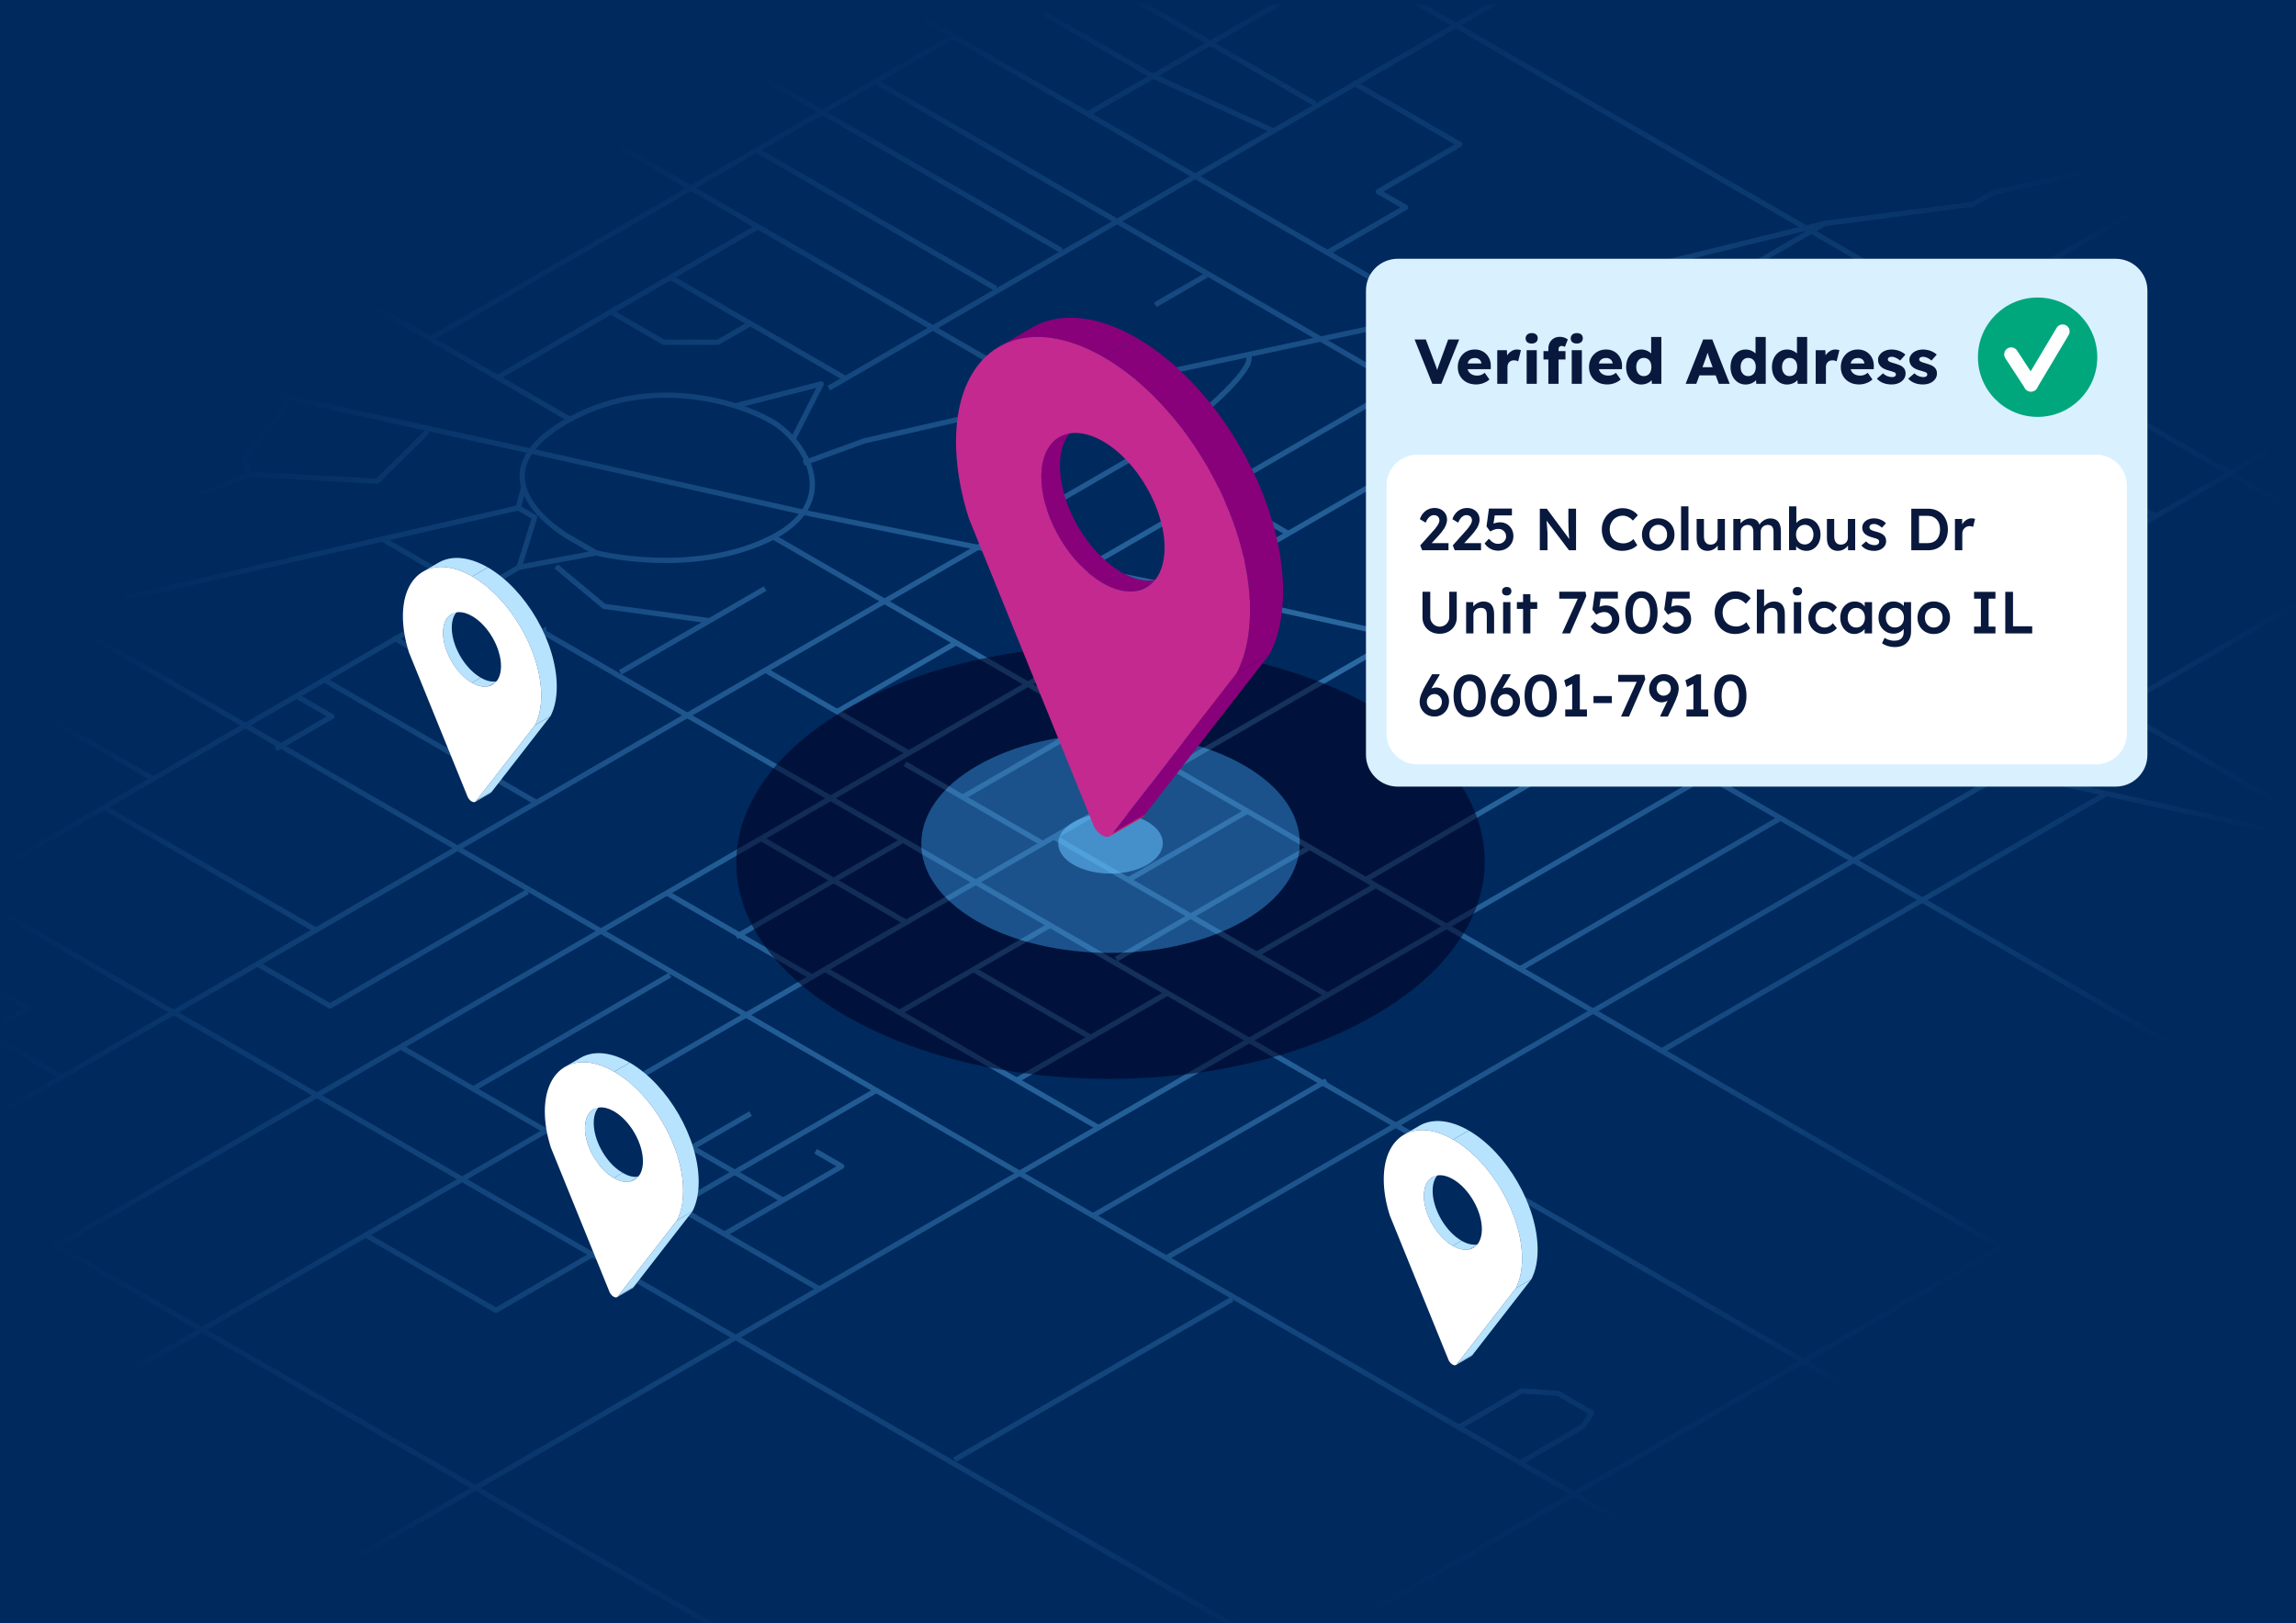 <?xml version="1.0" encoding="UTF-8"?>
<svg xmlns="http://www.w3.org/2000/svg" width="580" height="410" viewBox="0 0 580 410" fill="none">
  <rect x="0" y="0" width="580" height="410" fill="#808080" stroke="none"/>
  <g clip-path="url(#clip0_1732_238)">
    <path d="M580 0H0V410H580V0Z" fill="#00295E"></path>
    <mask id="mask0_1732_238" style="mask-type:alpha" maskUnits="userSpaceOnUse" x="0" y="1" width="580" height="410">
      <path d="M580 1H0V411H580V1Z" fill="url(#paint0_radial_1732_238)" fill-opacity="0.75"></path>
    </mask>
    <g mask="url(#mask0_1732_238)">
      <g opacity="0.71">
        <path d="M780.649 76.498L732.557 104.308L763.114 166.017L25.059 592.812" stroke="#66C3FF" stroke-width="1.334" stroke-linejoin="round"></path>
        <path d="M-750.996 -43.531L-58.617 356.852L300.8 149.011L1330.99 378.055" stroke="#66C3FF" stroke-width="1.334" stroke-linejoin="round"></path>
        <path d="M273.44 -216.805L-491.551 225.567" stroke="#66C3FF" stroke-width="1.334" stroke-linejoin="round"></path>
        <path d="M-271.57 -325.206C-271.57 -325.206 -245.244 -339.886 -186.012 -333.361C-126.78 -326.837 95.577 -301.555 95.577 -301.555L687.431 40.697C687.431 40.697 697.74 46.658 705.983 58.493C714.226 70.328 732.56 104.308 732.56 104.308L1091.71 814.365" stroke="#66C3FF" stroke-width="1.334" stroke-linejoin="round"></path>
        <path d="M300.799 149.011L205.107 129.861L132.629 113.599L-133.834 55.104L-159.663 43.943L-179.872 32.257L-193.066 20.852L-299.862 -136.498C-299.862 -136.498 -335.216 -129.447 -347.199 -154.25L-604.797 -128.075" stroke="#66C3FF" stroke-width="1.334" stroke-linejoin="round"></path>
        <path d="M669.706 12.343L503.62 48.58L498.449 51.57L460.841 56.464L429.345 74.677L398.788 71.687L288.315 95.337L218.271 111.376L202.992 116.949" stroke="#66C3FF" stroke-width="1.334" stroke-linejoin="round"></path>
        <path d="M234.431 471.74L136.476 449.007L65.491 407.958L-84.941 188.852" stroke="#66C3FF" stroke-width="1.334" stroke-linejoin="round"></path>
        <path d="M-441.746 322.871L30.703 428.075L101.688 469.123C105.449 469.667 289.257 749.938 289.257 749.938" stroke="#66C3FF" stroke-width="1.334" stroke-linejoin="round"></path>
        <path d="M-310.59 398.716L131.138 143.277L135.063 130.677L130.917 128.28L-68.925 174.057" stroke="#66C3FF" stroke-width="1.334" stroke-linejoin="round"></path>
        <path d="M-105.156 185.318C-105.156 185.318 -91.053 193.473 -76.01 187.493C-60.967 181.512 -68.488 172.27 -75.54 168.192L431.838 -125.21" stroke="#66C3FF" stroke-width="1.334" stroke-linejoin="round"></path>
        <path d="M617.443 403.574L424.174 600.696L289.254 743.415" stroke="#66C3FF" stroke-width="1.334" stroke-linejoin="round"></path>
        <path d="M404.43 810.017L1201.72 348.968" stroke="#66C3FF" stroke-width="1.334" stroke-linejoin="round"></path>
        <path d="M150.578 139.648L143.808 135.733C143.808 135.733 117.593 121.117 143.018 106.46C163.97 94.382 186.441 101.511 194.903 106.405C203.365 111.298 213.572 127.143 193.828 136.386C174.084 145.629 150.579 139.648 150.579 139.648L131.141 143.277" stroke="#66C3FF" stroke-width="1.334" stroke-linejoin="round"></path>
        <path d="M130.918 128.28L132.307 123.033" stroke="#66C3FF" stroke-width="1.334" stroke-linejoin="round"></path>
        <path d="M185.73 102.516L207.456 96.968L200.328 110.957" stroke="#66C3FF" stroke-width="1.334" stroke-linejoin="round"></path>
        <path d="M398.789 71.687L460.842 56.464" stroke="#66C3FF" stroke-width="1.334" stroke-linejoin="round"></path>
        <path d="M429.346 74.677L300.801 149.011" stroke="#66C3FF" stroke-width="1.334" stroke-linejoin="round"></path>
        <path d="M1289.61 615.655L-311.543 -310.247" stroke="#66C3FF" stroke-width="1.334" stroke-linejoin="round"></path>
        <path d="M-366.926 -265.628L325.453 134.755" stroke="#66C3FF" stroke-width="1.334" stroke-linejoin="round"></path>
        <path d="M380.906 166.821L923.306 480.475L1169.28 622.715L1175.86 631.414" stroke="#66C3FF" stroke-width="1.334" stroke-linejoin="round"></path>
        <path d="M1045.64 835.026L-75.072 186.949L-106.097 169.007L-599.23 -116.157" stroke="#66C3FF" stroke-width="1.334" stroke-linejoin="round"></path>
        <path d="M190.536 -246.643L-505.68 155.959" stroke="#66C3FF" stroke-width="1.334" stroke-linejoin="round"></path>
        <path d="M-370.293 234.25L341.577 -177.404" stroke="#66C3FF" stroke-width="1.334" stroke-linejoin="round"></path>
        <path d="M-7.055 302.3L321.305 492.181" stroke="#66C3FF" stroke-width="1.334" stroke-linejoin="round"></path>
        <path d="M-102.805 504.735C-100.925 503.648 670.037 57.823 670.037 57.823" stroke="#66C3FF" stroke-width="1.334" stroke-linejoin="round"></path>
        <path d="M833.157 562.094L96.57 136.147" stroke="#66C3FF" stroke-width="1.334" stroke-linejoin="round"></path>
        <path d="M-138.387 67.382L763.714 589.041L966.937 706.56L1009.34 682.038L1024.3 681.081" stroke="#66C3FF" stroke-width="1.334" stroke-linejoin="round"></path>
        <path d="M-27.121 234.793L7.197 254.638L-3.616 260.891L15.658 272.036" stroke="#66C3FF" stroke-width="1.334" stroke-linejoin="round"></path>
        <path d="M-149.348 367.453L298.726 108.345C298.726 108.345 317.866 93.564 315.312 89.557" stroke="#66C3FF" stroke-width="1.334" stroke-linejoin="round"></path>
        <path d="M101.215 264.424L206.987 325.589" stroke="#66C3FF" stroke-width="1.334" stroke-linejoin="round"></path>
        <path d="M-182.254 470.755L353.77 160.788" stroke="#66C3FF" stroke-width="1.334" stroke-linejoin="round"></path>
        <path d="M168.43 225.557L205.098 246.761" stroke="#66C3FF" stroke-width="1.334" stroke-linejoin="round"></path>
        <path d="M192.25 211.782L228.918 232.986" stroke="#66C3FF" stroke-width="1.334" stroke-linejoin="round"></path>
        <path d="M228.143 212.23L185.996 236.603" stroke="#66C3FF" stroke-width="1.334" stroke-linejoin="round"></path>
        <path d="M169.255 246.284L119.551 275.026" stroke="#66C3FF" stroke-width="1.334" stroke-linejoin="round"></path>
        <path d="M92.371 311.946L125.278 330.975L221.358 275.415" stroke="#66C3FF" stroke-width="1.334" stroke-linejoin="round"></path>
        <path d="M206.047 290.793L212.628 294.599L183.012 311.725" stroke="#66C3FF" stroke-width="1.334" stroke-linejoin="round"></path>
        <path d="M189.594 281.279L174.786 289.842L159.977 298.405" stroke="#66C3FF" stroke-width="1.334" stroke-linejoin="round"></path>
        <path d="M197.819 303.162L174.785 289.842" stroke="#66C3FF" stroke-width="1.334" stroke-linejoin="round"></path>
        <path d="M208.398 244.852L277.502 284.813" stroke="#66C3FF" stroke-width="1.334" stroke-linejoin="round"></path>
        <path d="M294.898 250.832L256.82 272.852" stroke="#66C3FF" stroke-width="1.334" stroke-linejoin="round"></path>
        <path d="M266.223 211.415L335.327 251.376" stroke="#66C3FF" stroke-width="1.334" stroke-linejoin="round"></path>
        <path d="M971.813 577.324L960.084 577.861L195.234 135.57" stroke="#66C3FF" stroke-width="1.334" stroke-linejoin="round"></path>
        <path d="M100.746 589.278L654.522 269.046L779.367 196.851" stroke="#66C3FF" stroke-width="1.334" stroke-linejoin="round"></path>
        <path d="M357.926 714.45L1118.87 274.419" stroke="#66C3FF" stroke-width="1.334" stroke-linejoin="round"></path>
        <path d="M384.013 369.473L399.889 360.292L402.078 356.852L393.616 351.958L384.376 351.321L368.5 360.502" stroke="#66C3FF" stroke-width="1.334" stroke-linejoin="round"></path>
        <path d="M276.109 307.075L335.071 272.979" stroke="#66C3FF" stroke-width="1.334" stroke-linejoin="round"></path>
        <path d="M294.578 317.756L664.747 103.698" stroke="#66C3FF" stroke-width="1.334" stroke-linejoin="round"></path>
        <path d="M347.548 223.648L317.461 241.046" stroke="#66C3FF" stroke-width="1.334" stroke-linejoin="round"></path>
        <path d="M330.861 213.997L281.969 242.27" stroke="#66C3FF" stroke-width="1.334" stroke-linejoin="round"></path>
        <path d="M315.09 204.879L285.004 222.277" stroke="#66C3FF" stroke-width="1.334" stroke-linejoin="round"></path>
        <path d="M265.262 233.695L227.184 255.714" stroke="#66C3FF" stroke-width="1.334" stroke-linejoin="round"></path>
        <path d="M275.523 262.036L245.887 244.898" stroke="#66C3FF" stroke-width="1.334" stroke-linejoin="round"></path>
        <path d="M410.54 183.959L345 222.175" stroke="#66C3FF" stroke-width="1.334" stroke-linejoin="round"></path>
        <path d="M65.019 243.492L83.353 254.094L133.264 225.232" stroke="#66C3FF" stroke-width="1.334" stroke-linejoin="round"></path>
        <path d="M79.826 234.929L26.234 203.939" stroke="#66C3FF" stroke-width="1.334" stroke-linejoin="round"></path>
        <path d="M81.941 171.726L135.532 202.716" stroke="#66C3FF" stroke-width="1.334" stroke-linejoin="round"></path>
        <path d="M38.694 196.735L8.607 179.337L-5.77 159.59" stroke="#66C3FF" stroke-width="1.334" stroke-linejoin="round"></path>
        <path d="M8.607 179.337L-3.851 186.541L-4.125 191.548" stroke="#66C3FF" stroke-width="1.334" stroke-linejoin="round"></path>
        <path d="M268.153 63.297L-167.27 -188.496" stroke="#66C3FF" stroke-width="1.334" stroke-linejoin="round"></path>
        <path d="M513.635 -77.909L209.34 98.056" stroke="#66C3FF" stroke-width="1.334" stroke-linejoin="round"></path>
        <path d="M371.992 107.842L353.893 97.376L221.09 20.58" stroke="#66C3FF" stroke-width="1.334" stroke-linejoin="round"></path>
        <path d="M240.822 9.17L108.738 85.551" stroke="#66C3FF" stroke-width="1.334" stroke-linejoin="round"></path>
        <path d="M-285.41 -142.373L143.955 105.917" stroke="#66C3FF" stroke-width="1.334" stroke-linejoin="round"></path>
        <path d="M37.969 23.967C40.574 24.93 105.918 63.26 105.918 63.26" stroke="#66C3FF" stroke-width="1.334" stroke-linejoin="round"></path>
        <path d="M119.711 55.283L-216.879 -139.358L95.245 -319.851" stroke="#66C3FF" stroke-width="1.334" stroke-linejoin="round"></path>
        <path d="M131.762 22.748L178.302 -4.165L198.033 -15.575" stroke="#66C3FF" stroke-width="1.334" stroke-linejoin="round"></path>
        <path d="M-197.098 -320.198L786.163 248.394L807.453 252.377L823.757 245.667L934.714 162.491" stroke="#66C3FF" stroke-width="1.334" stroke-linejoin="round"></path>
        <path d="M544.518 130.405L438.746 69.24" stroke="#66C3FF" stroke-width="1.334" stroke-linejoin="round"></path>
        <path d="M513.963 148.075L444.859 108.114" stroke="#66C3FF" stroke-width="1.334" stroke-linejoin="round"></path>
        <path d="M428.391 117.636L540.907 52.571L551.405 38.154" stroke="#66C3FF" stroke-width="1.334" stroke-linejoin="round"></path>
        <path d="M457.082 79.842L438.906 90.353" stroke="#66C3FF" stroke-width="1.334" stroke-linejoin="round"></path>
        <path d="M335.312 63.811L355.063 52.39L348.158 48.397L368.793 36.464L341.673 20.781" stroke="#66C3FF" stroke-width="1.334" stroke-linejoin="round"></path>
        <path d="M332.262 26.223L251.113 -20.703" stroke="#66C3FF" stroke-width="1.334" stroke-linejoin="round"></path>
        <path d="M274.762 28.796L340.589 -9.27" stroke="#66C3FF" stroke-width="1.334" stroke-linejoin="round"></path>
        <path d="M321.688 33.089L290.413 18.802L264.055 3.56" stroke="#66C3FF" stroke-width="1.334" stroke-linejoin="round"></path>
        <path d="M251.582 72.877L191.117 37.912" stroke="#66C3FF" stroke-width="1.334" stroke-linejoin="round"></path>
        <path d="M191.474 57.279L125.66 95.337" stroke="#66C3FF" stroke-width="1.334" stroke-linejoin="round"></path>
        <path d="M213.569 95.609L169.379 70.056" stroke="#66C3FF" stroke-width="1.334" stroke-linejoin="round"></path>
        <path d="M154.336 78.755L167.645 86.451H181.373L189.552 81.721" stroke="#66C3FF" stroke-width="1.334" stroke-linejoin="round"></path>
        <path d="M135.534 46.134L-23.246 -45.684" stroke="#66C3FF" stroke-width="1.334" stroke-linejoin="round"></path>
        <path d="M65.945 60.806L43.538 73.763L29.632 68.08L-12.733 50.104L-32.293 38.794" stroke="#66C3FF" stroke-width="1.334" stroke-linejoin="round"></path>
        <path d="M18.121 88.462L-16.552 108.513L-28.42 101.65L-57.515 95.788L-68.871 89.221L-59.228 71.482" stroke="#66C3FF" stroke-width="1.334" stroke-linejoin="round"></path>
        <path d="M-58.617 356.852C-56.267 358.211 47.155 418.017 47.155 418.017" stroke="#66C3FF" stroke-width="1.334" stroke-linejoin="round"></path>
        <path d="M69.688 189.143L83.825 180.968L74.892 175.803" stroke="#66C3FF" stroke-width="1.334" stroke-linejoin="round"></path>
        <path d="M99.301 160.938C99.806 161.396 114.287 169.604 114.287 169.604" stroke="#66C3FF" stroke-width="1.334" stroke-linejoin="round"></path>
        <path d="M137.323 158.627C138.354 160.308 126.043 165.15 126.043 165.15" stroke="#66C3FF" stroke-width="1.334" stroke-linejoin="round"></path>
        <path d="M73.115 100.535C74.294 100.794 61.525 115.881 61.525 115.881L63.17 119.818L22.07 135.668L30.7 150.25" stroke="#66C3FF" stroke-width="1.334" stroke-linejoin="round"></path>
        <path d="M108.004 108.98L95.3 121.547L63.172 119.817" stroke="#66C3FF" stroke-width="1.334" stroke-linejoin="round"></path>
        <path d="M140.469 143.046L152.606 153.154L179.213 156.797" stroke="#66C3FF" stroke-width="1.334" stroke-linejoin="round"></path>
        <path d="M193.273 148.667L156.688 169.824" stroke="#66C3FF" stroke-width="1.334" stroke-linejoin="round"></path>
        <path d="M193.355 169.279L229.553 190.211" stroke="#66C3FF" stroke-width="1.334" stroke-linejoin="round"></path>
        <path d="M241.539 162.347L211.453 179.745" stroke="#66C3FF" stroke-width="1.334" stroke-linejoin="round"></path>
        <path d="M315.796 152.345C315.796 152.345 307.59 166.289 306.65 166.832C305.71 167.375 276.094 182.327 276.094 182.327L243.188 201.356" stroke="#66C3FF" stroke-width="1.334" stroke-linejoin="round"></path>
        <path d="M228.613 192.929L263.4 213.046" stroke="#66C3FF" stroke-width="1.334" stroke-linejoin="round"></path>
        <path d="M383.965 244.706L449.778 206.648" stroke="#66C3FF" stroke-width="1.334" stroke-linejoin="round"></path>
        <path d="M273.199 144.04L353.894 97.376" stroke="#66C3FF" stroke-width="1.334" stroke-linejoin="round"></path>
        <path d="M291.832 76.992L304.742 69.527" stroke="#66C3FF" stroke-width="1.334" stroke-linejoin="round"></path>
        <path d="M418.961 175.283L429.578 161.531L435.338 162.006L453.429 162.419L471.292 172.749" stroke="#66C3FF" stroke-width="1.334" stroke-linejoin="round"></path>
        <path d="M532.126 200.442L483.471 228.578L419.773 265.413" stroke="#66C3FF" stroke-width="1.334" stroke-linejoin="round"></path>
        <path d="M311.258 328.162L241.133 368.714" stroke="#66C3FF" stroke-width="1.334" stroke-linejoin="round"></path>
      </g>
    </g>
    <path d="M213.909 179.036C250.944 157.654 310.804 157.654 347.599 179.036C384.399 200.423 384.198 235.092 347.163 256.475C310.122 277.861 250.268 277.863 213.468 256.477C176.673 235.094 176.869 200.422 213.909 179.036ZM246.628 232.573C265.233 243.385 295.493 243.382 314.219 232.572C332.943 221.762 333.044 204.234 314.439 193.422C295.837 182.612 265.574 182.612 246.85 193.422C228.124 204.234 228.026 221.763 246.628 232.573Z" fill="#000020" fill-opacity="0.55"></path>
    <path d="M246.63 232.572C265.235 243.384 295.495 243.382 314.221 232.571C332.945 221.761 333.046 204.233 314.441 193.421C295.839 182.611 265.576 182.611 246.852 193.421C228.126 204.233 228.028 221.762 246.63 232.572Z" fill="#3375B0" fill-opacity="0.55"></path>
    <path d="M271.224 207.586C276.4 204.598 284.766 204.598 289.909 207.586C295.052 210.575 295.024 215.42 289.848 218.409C284.671 221.398 276.306 221.398 271.163 218.409C266.021 215.421 266.047 210.575 271.224 207.586Z" fill="#66C3FF" fill-opacity="0.55"></path>
    <path d="M371.76 342.479L367.832 344.762C367.943 344.697 368.037 344.594 368.106 344.446L372.034 342.163C371.965 342.31 371.871 342.414 371.76 342.479Z" fill="#B7E3FF"></path>
    <path d="M369.206 313.392C370.723 314.268 372.134 314.551 373.305 314.319C372.567 314.748 371.829 315.177 371.091 315.606C369.919 315.839 368.509 315.555 366.992 314.679C367.656 314.293 368.542 313.778 369.206 313.392Z" fill="#B7E3FF"></path>
    <path d="M373.308 314.319C373.708 314.24 374.08 314.1 374.419 313.903L372.205 315.19C371.866 315.387 371.494 315.526 371.094 315.606C371.462 315.392 371.83 315.178 372.199 314.964C372.243 314.939 372.301 314.905 372.344 314.879C372.579 314.742 372.814 314.606 373.049 314.469C373.127 314.424 373.224 314.35 373.308 314.318V314.319Z" fill="#B7E3FF"></path>
    <path d="M368.383 312.865C368.652 313.055 368.927 313.232 369.205 313.392L366.991 314.679C366.713 314.519 366.439 314.342 366.169 314.152C362.512 311.571 359.678 306.363 359.691 302.034C359.698 299.715 360.52 298.086 361.844 297.327L364.058 296.04C362.733 296.8 361.911 298.429 361.905 300.747C361.893 305.076 364.727 310.284 368.383 312.865Z" fill="#B7E3FF"></path>
    <path d="M382.92 325.383L386.848 323.101L372.033 342.164L368.105 344.447L382.92 325.383Z" fill="#B7E3FF"></path>
    <path d="M354.652 286.609L358.58 284.326C361.757 282.48 366.156 282.74 371.011 285.543L367.083 287.826C362.228 285.023 357.828 284.763 354.652 286.609Z" fill="#B7E3FF"></path>
    <path d="M367.082 287.826L371.01 285.543C380.659 291.114 388.456 304.619 388.425 315.707C388.417 318.664 387.853 321.15 386.847 323.101L382.919 325.384C383.925 323.433 384.488 320.947 384.497 317.99C384.528 306.903 376.732 293.397 367.082 287.826Z" fill="#B7E3FF"></path>
    <path d="M367.083 287.826C357.434 282.255 349.586 286.728 349.555 297.815C349.547 300.772 350.095 303.9 351.085 307.003L365.744 343.083C365.962 343.811 366.442 344.388 366.922 344.665C367.402 344.942 367.883 344.919 368.105 344.446L382.92 325.383C383.926 323.432 384.489 320.946 384.498 317.989C384.529 306.902 376.733 293.397 367.083 287.826ZM366.993 314.679C366.715 314.519 366.441 314.342 366.171 314.152C362.514 311.571 359.68 306.363 359.693 302.034C359.705 297.705 362.56 295.782 366.219 297.425C366.489 297.546 366.763 297.686 367.041 297.847C371.086 300.182 374.355 305.844 374.342 310.492C374.329 315.14 371.039 317.015 366.994 314.68L366.993 314.679Z" fill="white"></path>
    <path d="M534.442 65.363H353.085C348.654 65.363 345.062 68.954 345.062 73.385V190.663C345.062 195.093 348.654 198.685 353.085 198.685H534.442C538.872 198.685 542.464 195.093 542.464 190.663V73.385C542.464 68.954 538.872 65.363 534.442 65.363Z" fill="#D9F0FF"></path>
    <path d="M529.468 114.834H358.061C353.749 114.834 350.254 118.329 350.254 122.641V185.253C350.254 189.565 353.749 193.06 358.061 193.06H529.468C533.78 193.06 537.275 189.565 537.275 185.253V122.641C537.275 118.329 533.78 114.834 529.468 114.834Z" fill="white"></path>
    <path d="M359.268 138.99L358.773 137.76L361.923 134.235C362.103 134.055 362.288 133.848 362.478 133.612C362.668 133.377 362.851 133.132 363.026 132.877C363.201 132.622 363.343 132.372 363.454 132.127C363.563 131.882 363.619 131.654 363.619 131.444C363.619 131.174 363.561 130.939 363.446 130.739C363.331 130.539 363.169 130.385 362.959 130.274C362.749 130.164 362.488 130.109 362.179 130.109C361.909 130.109 361.647 130.187 361.392 130.341C361.136 130.496 360.902 130.716 360.687 131.001C360.471 131.286 360.294 131.624 360.154 132.013L358.684 131.143C358.864 130.563 359.136 130.06 359.501 129.635C359.866 129.21 360.296 128.883 360.791 128.653C361.286 128.423 361.823 128.308 362.403 128.308C363.004 128.308 363.538 128.433 364.008 128.683C364.478 128.933 364.85 129.278 365.125 129.718C365.4 130.158 365.538 130.673 365.538 131.263C365.538 131.483 365.513 131.711 365.463 131.946C365.412 132.181 365.335 132.426 365.231 132.681C365.126 132.936 364.988 133.202 364.818 133.476C364.648 133.75 364.446 134.038 364.211 134.338C363.977 134.638 363.709 134.953 363.409 135.283L361.023 137.878L360.723 137.188H365.913V138.988H359.267L359.268 138.99Z" fill="#09183D"></path>
    <path d="M367.486 138.99L366.991 137.76L370.141 134.235C370.321 134.055 370.506 133.848 370.696 133.612C370.886 133.377 371.069 133.132 371.244 132.877C371.419 132.622 371.561 132.372 371.672 132.127C371.781 131.882 371.837 131.654 371.837 131.444C371.837 131.174 371.779 130.939 371.664 130.739C371.549 130.539 371.387 130.385 371.177 130.274C370.967 130.164 370.706 130.109 370.397 130.109C370.127 130.109 369.865 130.187 369.61 130.341C369.354 130.496 369.12 130.716 368.905 131.001C368.689 131.286 368.512 131.624 368.372 132.013L366.902 131.143C367.082 130.563 367.354 130.06 367.719 129.635C368.084 129.21 368.514 128.883 369.009 128.653C369.504 128.423 370.041 128.308 370.621 128.308C371.222 128.308 371.756 128.433 372.226 128.683C372.696 128.933 373.068 129.278 373.343 129.718C373.618 130.158 373.756 130.673 373.756 131.263C373.756 131.483 373.731 131.711 373.681 131.946C373.63 132.181 373.553 132.426 373.449 132.681C373.344 132.936 373.206 133.202 373.036 133.476C372.866 133.75 372.664 134.038 372.429 134.338C372.195 134.638 371.927 134.953 371.627 135.283L369.241 137.878L368.941 137.188H374.131V138.988H367.485L367.486 138.99Z" fill="#09183D"></path>
    <path d="M378.481 139.094C377.751 139.094 377.09 138.937 376.501 138.622C375.911 138.307 375.421 137.85 375.031 137.249L376.111 136.079C376.55 136.569 376.946 136.906 377.296 137.091C377.647 137.276 378.031 137.368 378.451 137.368C378.831 137.368 379.171 137.286 379.472 137.121C379.772 136.956 380.011 136.732 380.192 136.447C380.372 136.162 380.462 135.849 380.462 135.508C380.462 135.138 380.377 134.811 380.207 134.526C380.037 134.241 379.807 134.014 379.518 133.843C379.227 133.673 378.898 133.589 378.528 133.589C378.328 133.589 378.137 133.603 377.958 133.633C377.778 133.663 377.57 133.723 377.336 133.813C377.101 133.903 376.803 134.043 376.443 134.233L375.512 132.973L376.127 128.458H381.933V130.184H377.223L377.658 129.703L377.163 133.033L376.608 132.643C376.738 132.523 376.93 132.408 377.185 132.298C377.44 132.188 377.717 132.099 378.018 132.029C378.318 131.959 378.613 131.923 378.903 131.923C379.552 131.923 380.132 132.073 380.643 132.373C381.153 132.673 381.558 133.085 381.858 133.61C382.158 134.135 382.308 134.738 382.308 135.419C382.308 136.109 382.14 136.73 381.805 137.286C381.47 137.841 381.012 138.281 380.433 138.606C379.853 138.931 379.203 139.093 378.483 139.093L378.481 139.094Z" fill="#09183D"></path>
    <path d="M388.98 138.99V128.49H390.735L396.825 136.695L396.495 136.755C396.455 136.475 396.42 136.188 396.391 135.893C396.361 135.598 396.333 135.29 396.308 134.97C396.284 134.65 396.263 134.315 396.248 133.965C396.232 133.615 396.22 133.248 396.21 132.862C396.2 132.477 396.195 132.07 396.195 131.639V128.489H398.13V138.989H396.346L390.226 130.904L390.616 130.799C390.666 131.359 390.709 131.837 390.744 132.232C390.778 132.627 390.806 132.967 390.826 133.252C390.846 133.537 390.864 133.774 390.879 133.964C390.894 134.154 390.903 134.327 390.909 134.482C390.914 134.637 390.916 134.785 390.916 134.924V138.989H388.981L388.98 138.99Z" fill="#09183D"></path>
    <path d="M409.816 139.139C409.055 139.139 408.361 139.009 407.731 138.749C407.101 138.489 406.555 138.118 406.095 137.632C405.635 137.147 405.278 136.571 405.023 135.906C404.768 135.241 404.641 134.515 404.641 133.725C404.641 132.965 404.776 132.259 405.045 131.609C405.316 130.959 405.691 130.389 406.17 129.899C406.65 129.409 407.21 129.029 407.851 128.759C408.491 128.489 409.186 128.354 409.936 128.354C410.446 128.354 410.941 128.429 411.42 128.579C411.9 128.729 412.34 128.936 412.74 129.201C413.139 129.466 413.475 129.774 413.745 130.124L412.5 131.49C412.24 131.22 411.973 130.993 411.697 130.807C411.423 130.622 411.137 130.481 410.843 130.386C410.548 130.291 410.245 130.243 409.936 130.243C409.476 130.243 409.043 130.328 408.638 130.498C408.233 130.668 407.883 130.908 407.588 131.218C407.293 131.528 407.061 131.897 406.891 132.322C406.72 132.747 406.635 133.219 406.635 133.738C406.635 134.268 406.718 134.748 406.883 135.178C407.048 135.608 407.282 135.978 407.588 136.288C407.893 136.598 408.258 136.836 408.683 137.001C409.108 137.166 409.576 137.248 410.085 137.248C410.415 137.248 410.735 137.203 411.045 137.113C411.356 137.023 411.643 136.896 411.907 136.731C412.173 136.566 412.415 136.375 412.635 136.154L413.595 137.699C413.356 137.969 413.035 138.214 412.635 138.434C412.236 138.654 411.788 138.827 411.293 138.951C410.798 139.076 410.305 139.139 409.815 139.139L409.816 139.139Z" fill="#09183D"></path>
    <path d="M418.906 139.14C418.116 139.14 417.411 138.963 416.791 138.608C416.171 138.253 415.681 137.766 415.321 137.146C414.961 136.526 414.781 135.821 414.781 135.031C414.781 134.241 414.961 133.536 415.321 132.916C415.68 132.296 416.171 131.809 416.791 131.453C417.411 131.099 418.116 130.921 418.906 130.921C419.685 130.921 420.385 131.099 421.006 131.453C421.626 131.808 422.113 132.296 422.469 132.916C422.823 133.536 423.001 134.241 423.001 135.031C423.001 135.821 422.823 136.526 422.469 137.146C422.114 137.766 421.626 138.253 421.006 138.608C420.386 138.963 419.686 139.14 418.906 139.14ZM418.906 137.505C419.336 137.505 419.718 137.395 420.053 137.175C420.388 136.955 420.653 136.66 420.848 136.29C421.042 135.92 421.135 135.5 421.125 135.03C421.135 134.55 421.042 134.125 420.848 133.755C420.653 133.385 420.388 133.092 420.053 132.878C419.718 132.664 419.335 132.555 418.906 132.555C418.477 132.555 418.089 132.663 417.743 132.878C417.398 133.093 417.131 133.388 416.941 133.763C416.751 134.138 416.656 134.561 416.656 135.031C416.656 135.501 416.751 135.921 416.941 136.291C417.13 136.661 417.398 136.956 417.743 137.176C418.089 137.396 418.475 137.505 418.906 137.505Z" fill="#09183D"></path>
    <path d="M424.664 138.99V127.89H426.524V138.99H424.664Z" fill="#09183D"></path>
    <path d="M431.369 139.139C430.799 139.139 430.304 139.012 429.884 138.757C429.464 138.502 429.144 138.137 428.924 137.662C428.704 137.187 428.594 136.619 428.594 135.959V131.084H430.439V135.569C430.439 135.989 430.504 136.347 430.634 136.642C430.764 136.937 430.954 137.164 431.204 137.324C431.454 137.484 431.754 137.564 432.103 137.564C432.364 137.564 432.601 137.522 432.816 137.437C433.031 137.352 433.218 137.232 433.378 137.077C433.538 136.922 433.663 136.737 433.753 136.522C433.843 136.307 433.888 136.074 433.888 135.824V131.084H435.734V138.989H433.933L433.904 137.339L434.234 137.159C434.114 137.539 433.911 137.877 433.626 138.172C433.342 138.467 433.004 138.702 432.614 138.877C432.223 139.052 431.808 139.139 431.369 139.139Z" fill="#09183D"></path>
    <path d="M437.863 138.99V131.085H439.678L439.707 132.675L439.407 132.795C439.497 132.535 439.633 132.293 439.812 132.067C439.991 131.841 440.207 131.647 440.457 131.482C440.707 131.317 440.973 131.187 441.253 131.092C441.532 130.997 441.817 130.949 442.107 130.949C442.537 130.949 442.919 131.017 443.254 131.152C443.589 131.287 443.869 131.5 444.094 131.79C444.32 132.08 444.487 132.45 444.597 132.9L444.312 132.84L444.432 132.6C444.541 132.36 444.697 132.142 444.897 131.947C445.097 131.752 445.322 131.577 445.572 131.422C445.822 131.267 446.085 131.15 446.36 131.069C446.634 130.989 446.907 130.949 447.177 130.949C447.777 130.949 448.277 131.069 448.677 131.309C449.076 131.549 449.376 131.914 449.576 132.404C449.776 132.894 449.877 133.499 449.877 134.219V138.989H448.017V134.339C448.017 133.939 447.964 133.609 447.86 133.349C447.755 133.089 447.594 132.896 447.38 132.771C447.166 132.646 446.898 132.583 446.577 132.583C446.327 132.583 446.09 132.625 445.865 132.71C445.639 132.795 445.447 132.915 445.287 133.07C445.127 133.225 445.003 133.403 444.912 133.603C444.822 133.803 444.777 134.023 444.777 134.263V138.988H442.918V134.323C442.918 133.943 442.862 133.626 442.753 133.371C442.643 133.116 442.482 132.921 442.273 132.786C442.063 132.651 441.808 132.583 441.508 132.583C441.258 132.583 441.023 132.625 440.803 132.71C440.582 132.795 440.393 132.913 440.233 133.063C440.073 133.213 439.948 133.388 439.858 133.588C439.768 133.788 439.723 134.008 439.723 134.248V138.988H437.863V138.99Z" fill="#09183D"></path>
    <path d="M456.301 139.14C455.95 139.14 455.609 139.088 455.275 138.983C454.939 138.878 454.636 138.735 454.366 138.555C454.096 138.375 453.871 138.173 453.691 137.948C453.511 137.723 453.391 137.496 453.331 137.265L453.767 137.07L453.723 138.96H451.938V127.89H453.783V132.915L453.452 132.765C453.502 132.525 453.615 132.298 453.79 132.083C453.965 131.868 454.184 131.673 454.443 131.498C454.702 131.323 454.987 131.183 455.297 131.078C455.607 130.973 455.921 130.921 456.241 130.921C456.951 130.921 457.579 131.096 458.124 131.446C458.669 131.796 459.099 132.281 459.414 132.901C459.728 133.521 459.887 134.226 459.887 135.016C459.887 135.816 459.732 136.526 459.422 137.146C459.111 137.766 458.684 138.253 458.139 138.608C457.594 138.963 456.982 139.14 456.302 139.14H456.301ZM455.91 137.521C456.33 137.521 456.705 137.414 457.035 137.198C457.365 136.983 457.625 136.688 457.815 136.313C458.004 135.938 458.1 135.505 458.1 135.015C458.1 134.535 458.007 134.11 457.823 133.74C457.637 133.37 457.381 133.08 457.051 132.87C456.721 132.66 456.34 132.555 455.91 132.555C455.48 132.555 455.101 132.66 454.771 132.87C454.441 133.08 454.181 133.37 453.991 133.74C453.802 134.11 453.706 134.535 453.706 135.015C453.706 135.505 453.802 135.938 453.991 136.313C454.181 136.688 454.441 136.983 454.771 137.198C455.101 137.413 455.48 137.521 455.91 137.521Z" fill="#09183D"></path>
    <path d="M464.279 139.139C463.709 139.139 463.214 139.012 462.794 138.757C462.374 138.502 462.054 138.137 461.834 137.662C461.614 137.187 461.504 136.619 461.504 135.959V131.084H463.349V135.569C463.349 135.989 463.414 136.347 463.544 136.642C463.674 136.937 463.864 137.164 464.114 137.324C464.364 137.484 464.664 137.564 465.013 137.564C465.274 137.564 465.511 137.522 465.726 137.437C465.941 137.352 466.128 137.232 466.288 137.077C466.448 136.922 466.573 136.737 466.663 136.522C466.753 136.307 466.798 136.074 466.798 135.824V131.084H468.644V138.989H466.843L466.814 137.339L467.144 137.159C467.024 137.539 466.821 137.877 466.536 138.172C466.252 138.467 465.914 138.702 465.524 138.877C465.133 139.052 464.718 139.139 464.279 139.139Z" fill="#09183D"></path>
    <path d="M473.446 139.139C472.746 139.139 472.119 139.021 471.564 138.787C471.008 138.552 470.556 138.214 470.207 137.774L471.406 136.739C471.707 137.079 472.041 137.324 472.411 137.474C472.781 137.624 473.172 137.699 473.582 137.699C473.752 137.699 473.904 137.679 474.039 137.639C474.174 137.599 474.291 137.539 474.392 137.459C474.492 137.379 474.57 137.287 474.624 137.181C474.679 137.076 474.707 136.959 474.707 136.829C474.707 136.589 474.616 136.399 474.436 136.259C474.336 136.189 474.178 136.114 473.963 136.034C473.748 135.954 473.471 135.874 473.131 135.794C472.591 135.654 472.141 135.492 471.78 135.306C471.421 135.121 471.14 134.914 470.94 134.684C470.77 134.494 470.642 134.279 470.557 134.039C470.472 133.799 470.43 133.539 470.43 133.259C470.43 132.909 470.507 132.592 470.662 132.306C470.817 132.021 471.029 131.774 471.3 131.564C471.57 131.354 471.885 131.194 472.244 131.084C472.604 130.974 472.979 130.919 473.369 130.919C473.769 130.919 474.157 130.969 474.532 131.069C474.907 131.169 475.257 131.312 475.582 131.497C475.907 131.682 476.185 131.904 476.415 132.164L475.394 133.289C475.204 133.109 474.997 132.949 474.772 132.809C474.546 132.669 474.319 132.557 474.089 132.471C473.859 132.387 473.644 132.344 473.443 132.344C473.254 132.344 473.084 132.362 472.933 132.397C472.782 132.432 472.658 132.484 472.558 132.554C472.458 132.624 472.38 132.712 472.326 132.817C472.272 132.922 472.243 133.045 472.243 133.185C472.254 133.305 472.286 133.417 472.341 133.522C472.396 133.627 472.474 133.714 472.573 133.784C472.683 133.854 472.848 133.934 473.068 134.024C473.288 134.114 473.573 134.199 473.923 134.279C474.412 134.409 474.822 134.554 475.152 134.714C475.482 134.874 475.742 135.059 475.932 135.269C476.121 135.449 476.257 135.659 476.337 135.899C476.417 136.139 476.457 136.404 476.457 136.694C476.457 137.164 476.324 137.584 476.06 137.954C475.794 138.324 475.435 138.614 474.98 138.824C474.525 139.034 474.012 139.139 473.442 139.139H473.446Z" fill="#09183D"></path>
    <path d="M482.82 138.99V128.49H487.035C487.795 128.49 488.482 128.615 489.097 128.865C489.712 129.115 490.242 129.475 490.687 129.945C491.132 130.415 491.472 130.97 491.708 131.61C491.942 132.25 492.061 132.96 492.061 133.74C492.061 134.52 491.943 135.233 491.708 135.878C491.473 136.523 491.135 137.078 490.695 137.543C490.255 138.008 489.724 138.366 489.105 138.615C488.485 138.865 487.794 138.99 487.035 138.99H482.82ZM484.77 137.476L484.62 137.191H486.96C487.45 137.191 487.888 137.111 488.272 136.951C488.657 136.791 488.985 136.561 489.254 136.261C489.525 135.961 489.73 135.599 489.869 135.174C490.009 134.749 490.079 134.272 490.079 133.741C490.079 133.21 490.009 132.734 489.869 132.308C489.729 131.883 489.521 131.521 489.247 131.221C488.972 130.921 488.644 130.691 488.265 130.531C487.884 130.371 487.45 130.291 486.959 130.291H484.574L484.769 130.036L484.77 137.476Z" fill="#09183D"></path>
    <path d="M493.844 138.989V131.084H495.658L495.688 133.604L495.433 133.034C495.543 132.635 495.733 132.274 496.003 131.954C496.273 131.634 496.585 131.381 496.941 131.196C497.295 131.011 497.669 130.919 498.058 130.919C498.228 130.919 498.39 130.934 498.545 130.964C498.7 130.994 498.827 131.029 498.928 131.069L498.433 133.094C498.323 133.034 498.188 132.984 498.028 132.944C497.868 132.904 497.709 132.884 497.549 132.884C497.299 132.884 497.062 132.932 496.836 133.027C496.611 133.122 496.414 133.255 496.244 133.424C496.073 133.594 495.941 133.792 495.846 134.017C495.751 134.242 495.704 134.495 495.704 134.774V138.989H493.844Z" fill="#09183D"></path>
    <path d="M363.66 160.081C362.83 160.081 362.09 159.903 361.439 159.548C360.79 159.193 360.277 158.703 359.902 158.078C359.527 157.453 359.34 156.746 359.34 155.956V149.476H361.305V155.821C361.305 156.291 361.412 156.709 361.627 157.073C361.842 157.438 362.13 157.731 362.49 157.95C362.849 158.17 363.24 158.28 363.66 158.28C364.12 158.28 364.535 158.17 364.905 157.95C365.274 157.73 365.567 157.438 365.782 157.073C365.997 156.708 366.104 156.291 366.104 155.821V149.476H367.995V155.956C367.995 156.746 367.807 157.454 367.433 158.078C367.058 158.703 366.545 159.193 365.895 159.548C365.246 159.903 364.499 160.081 363.66 160.081Z" fill="#09183D"></path>
    <path d="M370.365 159.99V152.085H372.165L372.195 153.705L371.85 153.885C371.95 153.525 372.144 153.197 372.435 152.903C372.724 152.608 373.07 152.37 373.469 152.191C373.869 152.011 374.28 151.921 374.699 151.921C375.299 151.921 375.802 152.041 376.207 152.281C376.611 152.521 376.917 152.881 377.122 153.361C377.326 153.841 377.429 154.441 377.429 155.161V159.991H375.584V155.296C375.584 154.896 375.529 154.564 375.419 154.298C375.309 154.033 375.139 153.838 374.909 153.713C374.679 153.588 374.399 153.53 374.069 153.541C373.798 153.541 373.551 153.583 373.327 153.668C373.101 153.753 372.906 153.873 372.741 154.028C372.577 154.183 372.446 154.361 372.351 154.561C372.256 154.761 372.208 154.981 372.208 155.221V159.991H370.363L370.365 159.99Z" fill="#09183D"></path>
    <path d="M380.612 150.405C380.242 150.405 379.954 150.313 379.749 150.128C379.544 149.943 379.441 149.681 379.441 149.34C379.441 149.02 379.546 148.76 379.756 148.56C379.966 148.36 380.251 148.26 380.611 148.26C380.991 148.26 381.283 148.353 381.488 148.538C381.693 148.723 381.796 148.99 381.796 149.34C381.796 149.65 381.691 149.905 381.481 150.105C381.271 150.305 380.981 150.405 380.612 150.405ZM379.711 159.99V152.085H381.556V159.99H379.711Z" fill="#09183D"></path>
    <path d="M383.191 153.795V152.085H388.321V153.795H383.191ZM384.75 159.99V150.075H386.596V159.99H384.75Z" fill="#09183D"></path>
    <path d="M394.592 159.989L398.897 150.479L399.257 151.214H393.887V149.459H400.502L400.727 150.554L396.617 159.989H394.593H394.592Z" fill="#09183D"></path>
    <path d="M405.243 160.094C404.513 160.094 403.852 159.937 403.263 159.622C402.673 159.307 402.183 158.85 401.793 158.249L402.873 157.079C403.312 157.569 403.708 157.906 404.058 158.091C404.409 158.276 404.793 158.368 405.213 158.368C405.593 158.368 405.933 158.286 406.234 158.121C406.534 157.956 406.773 157.732 406.954 157.447C407.134 157.162 407.224 156.849 407.224 156.508C407.224 156.138 407.139 155.811 406.969 155.526C406.799 155.241 406.569 155.014 406.28 154.843C405.989 154.673 405.66 154.589 405.29 154.589C405.09 154.589 404.899 154.603 404.72 154.633C404.54 154.663 404.332 154.723 404.098 154.813C403.863 154.903 403.565 155.043 403.205 155.233L402.274 153.973L402.889 149.458H408.695V151.184H403.985L404.42 150.703L403.925 154.033L403.37 153.643C403.5 153.523 403.692 153.408 403.947 153.298C404.202 153.188 404.479 153.099 404.78 153.029C405.08 152.959 405.375 152.923 405.665 152.923C406.314 152.923 406.894 153.073 407.405 153.373C407.915 153.673 408.32 154.085 408.62 154.61C408.92 155.135 409.07 155.738 409.07 156.419C409.07 157.109 408.902 157.73 408.567 158.286C408.232 158.841 407.774 159.281 407.195 159.606C406.615 159.931 405.965 160.093 405.245 160.093L405.243 160.094Z" fill="#09183D"></path>
    <path d="M414.643 160.14C413.793 160.14 413.066 159.923 412.461 159.488C411.856 159.053 411.391 158.433 411.065 157.628C410.74 156.823 410.578 155.86 410.578 154.74C410.578 153.62 410.74 152.657 411.065 151.853C411.39 151.048 411.855 150.428 412.461 149.993C413.065 149.558 413.793 149.341 414.643 149.341C415.493 149.341 416.223 149.558 416.833 149.993C417.442 150.428 417.91 151.048 418.235 151.853C418.56 152.658 418.722 153.621 418.722 154.74C418.722 155.859 418.56 156.823 418.235 157.628C417.91 158.433 417.442 159.053 416.833 159.488C416.223 159.923 415.493 160.14 414.643 160.14ZM414.643 158.43C415.343 158.43 415.886 158.108 416.271 157.463C416.656 156.818 416.848 155.91 416.848 154.74C416.848 153.56 416.656 152.645 416.271 151.995C415.886 151.345 415.343 151.02 414.643 151.02C413.943 151.02 413.401 151.345 413.016 151.995C412.631 152.645 412.438 153.56 412.438 154.74C412.438 155.91 412.631 156.818 413.016 157.463C413.401 158.108 413.944 158.43 414.643 158.43Z" fill="#09183D"></path>
    <path d="M423.376 160.094C422.646 160.094 421.985 159.937 421.396 159.622C420.806 159.307 420.316 158.85 419.926 158.249L421.006 157.079C421.445 157.569 421.841 157.906 422.191 158.091C422.542 158.276 422.926 158.368 423.346 158.368C423.726 158.368 424.066 158.286 424.367 158.121C424.667 157.956 424.906 157.732 425.087 157.447C425.267 157.162 425.357 156.849 425.357 156.508C425.357 156.138 425.272 155.811 425.102 155.526C424.932 155.241 424.702 155.014 424.413 154.843C424.122 154.673 423.793 154.589 423.423 154.589C423.223 154.589 423.032 154.603 422.853 154.633C422.673 154.663 422.465 154.723 422.231 154.813C421.996 154.903 421.698 155.043 421.338 155.233L420.407 153.973L421.022 149.458H426.828V151.184H422.118L422.553 150.703L422.058 154.033L421.503 153.643C421.633 153.523 421.825 153.408 422.08 153.298C422.335 153.188 422.612 153.099 422.913 153.029C423.213 152.959 423.508 152.923 423.798 152.923C424.447 152.923 425.027 153.073 425.538 153.373C426.048 153.673 426.453 154.085 426.753 154.61C427.053 155.135 427.203 155.738 427.203 156.419C427.203 157.109 427.035 157.73 426.7 158.286C426.365 158.841 425.907 159.281 425.328 159.606C424.748 159.931 424.098 160.093 423.378 160.093L423.376 160.094Z" fill="#09183D"></path>
    <path d="M438.331 160.139C437.57 160.139 436.876 160.009 436.246 159.749C435.616 159.489 435.07 159.118 434.61 158.632C434.15 158.147 433.793 157.571 433.538 156.906C433.283 156.241 433.156 155.515 433.156 154.725C433.156 153.965 433.291 153.259 433.56 152.609C433.831 151.959 434.206 151.389 434.685 150.899C435.165 150.409 435.725 150.029 436.366 149.759C437.006 149.489 437.701 149.354 438.451 149.354C438.961 149.354 439.456 149.429 439.935 149.579C440.415 149.729 440.855 149.936 441.255 150.201C441.654 150.466 441.99 150.774 442.26 151.124L441.015 152.49C440.755 152.22 440.488 151.993 440.212 151.807C439.938 151.622 439.652 151.481 439.358 151.386C439.063 151.291 438.76 151.243 438.451 151.243C437.991 151.243 437.558 151.328 437.153 151.498C436.748 151.668 436.398 151.908 436.103 152.218C435.808 152.528 435.576 152.897 435.406 153.322C435.235 153.747 435.15 154.219 435.15 154.738C435.15 155.268 435.233 155.748 435.398 156.178C435.563 156.608 435.797 156.978 436.103 157.288C436.408 157.598 436.773 157.836 437.198 158.001C437.623 158.166 438.091 158.248 438.6 158.248C438.93 158.248 439.25 158.203 439.56 158.113C439.871 158.023 440.158 157.896 440.422 157.731C440.688 157.566 440.93 157.375 441.15 157.154L442.11 158.699C441.871 158.969 441.55 159.214 441.15 159.434C440.751 159.654 440.303 159.827 439.808 159.951C439.313 160.076 438.82 160.139 438.33 160.139L438.331 160.139Z" fill="#09183D"></path>
    <path d="M443.807 159.99V148.89H445.637V153.705L445.292 153.885C445.392 153.525 445.586 153.197 445.877 152.903C446.166 152.608 446.512 152.37 446.911 152.191C447.311 152.011 447.722 151.921 448.141 151.921C448.741 151.921 449.244 152.041 449.649 152.281C450.053 152.521 450.359 152.881 450.564 153.361C450.768 153.841 450.871 154.441 450.871 155.161V159.991H449.026V155.296C449.026 154.896 448.971 154.564 448.861 154.298C448.751 154.033 448.581 153.838 448.351 153.713C448.121 153.588 447.841 153.53 447.511 153.541C447.24 153.541 446.993 153.583 446.769 153.668C446.543 153.753 446.348 153.873 446.183 154.028C446.019 154.183 445.888 154.361 445.793 154.561C445.698 154.761 445.65 154.981 445.65 155.221V159.991H443.805L443.807 159.99Z" fill="#09183D"></path>
    <path d="M454.05 150.405C453.68 150.405 453.392 150.313 453.187 150.128C452.982 149.943 452.879 149.681 452.879 149.34C452.879 149.02 452.984 148.76 453.194 148.56C453.404 148.36 453.689 148.26 454.049 148.26C454.429 148.26 454.721 148.353 454.926 148.538C455.131 148.723 455.234 148.99 455.234 149.34C455.234 149.65 455.129 149.905 454.919 150.105C454.709 150.305 454.419 150.405 454.05 150.405ZM453.15 159.99V152.085H454.995V159.99H453.15Z" fill="#09183D"></path>
    <path d="M460.724 160.139C459.984 160.139 459.319 159.959 458.729 159.599C458.139 159.239 457.674 158.749 457.334 158.129C456.994 157.509 456.824 156.809 456.824 156.029C456.824 155.249 456.994 154.549 457.334 153.929C457.674 153.309 458.139 152.819 458.729 152.459C459.319 152.099 459.984 151.919 460.724 151.919C461.434 151.919 462.079 152.054 462.66 152.324C463.239 152.594 463.689 152.969 464.01 153.449L462.99 154.679C462.84 154.469 462.649 154.279 462.42 154.109C462.19 153.939 461.944 153.804 461.685 153.704C461.426 153.604 461.165 153.554 460.906 153.554C460.466 153.554 460.073 153.662 459.728 153.877C459.383 154.092 459.11 154.387 458.911 154.762C458.711 155.137 458.611 155.56 458.611 156.03C458.611 156.5 458.713 156.92 458.918 157.29C459.123 157.66 459.4 157.955 459.751 158.175C460.101 158.395 460.491 158.505 460.921 158.505C461.181 158.505 461.434 158.463 461.679 158.378C461.923 158.293 462.157 158.17 462.376 158.01C462.596 157.85 462.801 157.65 462.991 157.41L464.011 158.655C463.671 159.095 463.203 159.453 462.609 159.728C462.015 160.003 461.386 160.14 460.726 160.14L460.724 160.139Z" fill="#09183D"></path>
    <path d="M468.404 160.139C467.754 160.139 467.164 159.959 466.633 159.599C466.103 159.239 465.678 158.749 465.358 158.129C465.039 157.509 464.879 156.804 464.879 156.014C464.879 155.224 465.039 154.519 465.358 153.899C465.678 153.279 466.114 152.794 466.664 152.444C467.214 152.094 467.834 151.919 468.523 151.919C468.923 151.919 469.289 151.977 469.619 152.091C469.949 152.206 470.239 152.368 470.489 152.579C470.738 152.789 470.946 153.029 471.111 153.299C471.276 153.569 471.388 153.859 471.449 154.169L471.044 154.064V152.084H472.904V159.989H471.029V158.099L471.464 158.024C471.394 158.294 471.267 158.556 471.081 158.812C470.896 159.067 470.666 159.292 470.392 159.487C470.117 159.682 469.812 159.84 469.477 159.96C469.142 160.08 468.785 160.14 468.405 160.14L468.404 160.139ZM468.913 158.504C469.343 158.504 469.723 158.399 470.053 158.189C470.383 157.979 470.641 157.687 470.825 157.312C471.011 156.937 471.102 156.504 471.102 156.014C471.102 155.534 471.01 155.109 470.825 154.739C470.64 154.369 470.383 154.079 470.053 153.869C469.723 153.659 469.343 153.554 468.913 153.554C468.483 153.554 468.105 153.659 467.78 153.869C467.455 154.079 467.203 154.369 467.022 154.739C466.842 155.109 466.752 155.534 466.752 156.014C466.752 156.504 466.842 156.937 467.022 157.312C467.203 157.687 467.455 157.979 467.78 158.189C468.105 158.399 468.482 158.504 468.913 158.504Z" fill="#09183D"></path>
    <path d="M478.603 163.44C478.013 163.44 477.425 163.35 476.84 163.17C476.255 162.99 475.783 162.755 475.423 162.465L476.083 161.1C476.293 161.25 476.527 161.38 476.788 161.49C477.048 161.6 477.325 161.685 477.62 161.745C477.915 161.805 478.208 161.835 478.498 161.835C479.027 161.835 479.47 161.752 479.825 161.587C480.179 161.422 480.448 161.172 480.628 160.837C480.808 160.502 480.898 160.085 480.898 159.585V158.13L481.169 158.235C481.108 158.545 480.943 158.84 480.674 159.12C480.403 159.4 480.064 159.628 479.653 159.803C479.243 159.978 478.823 160.066 478.393 160.066C477.643 160.066 476.981 159.891 476.406 159.541C475.831 159.191 475.376 158.713 475.041 158.108C474.706 157.503 474.539 156.806 474.539 156.015C474.539 155.224 474.704 154.523 475.034 153.908C475.363 153.293 475.816 152.808 476.391 152.453C476.965 152.099 477.613 151.921 478.333 151.921C478.633 151.921 478.923 151.956 479.203 152.026C479.482 152.096 479.74 152.196 479.975 152.326C480.209 152.456 480.422 152.601 480.612 152.761C480.802 152.921 480.958 153.091 481.078 153.271C481.198 153.451 481.272 153.626 481.303 153.796L480.913 153.916L480.942 152.086H482.757V159.451C482.757 160.091 482.662 160.656 482.472 161.146C482.282 161.636 482.007 162.053 481.647 162.398C481.288 162.743 480.852 163.003 480.342 163.178C479.832 163.353 479.252 163.441 478.602 163.441L478.603 163.44ZM478.678 158.49C479.128 158.49 479.526 158.385 479.87 158.175C480.214 157.965 480.482 157.675 480.673 157.305C480.862 156.935 480.958 156.51 480.958 156.03C480.958 155.54 480.86 155.108 480.665 154.733C480.471 154.358 480.202 154.066 479.862 153.856C479.522 153.646 479.128 153.541 478.677 153.541C478.226 153.541 477.832 153.648 477.492 153.863C477.151 154.078 476.885 154.373 476.689 154.748C476.493 155.123 476.396 155.55 476.396 156.03C476.396 156.5 476.494 156.923 476.689 157.298C476.884 157.673 477.151 157.965 477.492 158.175C477.832 158.385 478.227 158.49 478.678 158.49Z" fill="#09183D"></path>
    <path d="M488.504 160.14C487.714 160.14 487.009 159.963 486.389 159.608C485.769 159.253 485.279 158.766 484.919 158.146C484.559 157.526 484.379 156.821 484.379 156.031C484.379 155.241 484.559 154.536 484.919 153.916C485.278 153.296 485.769 152.809 486.389 152.453C487.009 152.099 487.714 151.921 488.504 151.921C489.283 151.921 489.983 152.099 490.604 152.453C491.224 152.808 491.711 153.296 492.067 153.916C492.421 154.536 492.599 155.241 492.599 156.031C492.599 156.821 492.421 157.526 492.067 158.146C491.712 158.766 491.224 159.253 490.604 159.608C489.984 159.963 489.284 160.14 488.504 160.14ZM488.504 158.505C488.934 158.505 489.316 158.395 489.651 158.175C489.986 157.955 490.251 157.66 490.446 157.29C490.64 156.92 490.733 156.5 490.723 156.03C490.733 155.55 490.64 155.125 490.446 154.755C490.251 154.385 489.986 154.092 489.651 153.878C489.316 153.664 488.933 153.555 488.504 153.555C488.075 153.555 487.687 153.663 487.341 153.878C486.996 154.093 486.729 154.388 486.539 154.763C486.349 155.138 486.254 155.561 486.254 156.031C486.254 156.501 486.349 156.921 486.539 157.291C486.728 157.661 486.996 157.956 487.341 158.176C487.687 158.396 488.073 158.505 488.504 158.505Z" fill="#09183D"></path>
    <path d="M498.676 159.99V158.265H500.402V151.215H498.676V149.49H504.076V151.215H502.35V158.265H504.076V159.99H498.676Z" fill="#09183D"></path>
    <path d="M506.562 159.99V149.49H508.513V158.19H513.358V159.99H506.562Z" fill="#09183D"></path>
    <path d="M362.356 180.99C361.826 180.99 361.334 180.895 360.878 180.705C360.422 180.515 360.028 180.252 359.693 179.917C359.358 179.582 359.095 179.189 358.906 178.739C358.716 178.289 358.621 177.794 358.621 177.254C358.621 176.954 358.658 176.634 358.733 176.294C358.808 175.954 358.922 175.591 359.078 175.207C359.234 174.823 359.416 174.419 359.626 173.999C359.836 173.579 360.081 173.139 360.36 172.679L361.756 170.309H363.616L363.676 170.459L361.891 173.399C361.601 173.879 361.346 174.332 361.126 174.756C360.905 175.181 360.718 175.586 360.564 175.971C360.409 176.356 360.281 176.729 360.181 177.089L359.776 175.724C359.926 175.404 360.111 175.114 360.332 174.854C360.552 174.594 360.797 174.374 361.066 174.194C361.337 174.014 361.619 173.879 361.914 173.789C362.209 173.699 362.512 173.654 362.821 173.654C363.401 173.654 363.936 173.812 364.426 174.127C364.916 174.442 365.309 174.859 365.604 175.379C365.899 175.899 366.046 176.469 366.046 177.089C366.046 177.839 365.889 178.506 365.573 179.091C365.257 179.676 364.82 180.139 364.261 180.479C363.7 180.819 363.066 180.989 362.356 180.989V180.99ZM362.371 179.28C362.73 179.28 363.054 179.195 363.338 179.025C363.623 178.855 363.846 178.618 364.006 178.313C364.166 178.008 364.246 177.655 364.246 177.255C364.246 176.915 364.163 176.598 363.998 176.302C363.833 176.007 363.61 175.767 363.331 175.582C363.051 175.397 362.735 175.304 362.386 175.304C362.006 175.304 361.668 175.392 361.373 175.567C361.078 175.742 360.849 175.977 360.684 176.272C360.519 176.567 360.436 176.895 360.436 177.254C360.436 177.634 360.519 177.977 360.684 178.281C360.849 178.586 361.076 178.829 361.367 179.009C361.656 179.189 361.991 179.279 362.372 179.279L362.371 179.28Z" fill="#09183D"></path>
    <path d="M371.249 181.14C370.399 181.14 369.672 180.923 369.067 180.488C368.462 180.053 367.997 179.433 367.671 178.628C367.346 177.823 367.184 176.86 367.184 175.74C367.184 174.62 367.346 173.657 367.671 172.853C367.996 172.048 368.461 171.428 369.067 170.993C369.671 170.558 370.399 170.341 371.249 170.341C372.099 170.341 372.829 170.558 373.439 170.993C374.048 171.428 374.516 172.048 374.841 172.853C375.166 173.658 375.328 174.621 375.328 175.74C375.328 176.859 375.166 177.823 374.841 178.628C374.516 179.433 374.048 180.053 373.439 180.488C372.829 180.923 372.099 181.14 371.249 181.14ZM371.249 179.43C371.949 179.43 372.492 179.108 372.877 178.463C373.262 177.818 373.454 176.91 373.454 175.74C373.454 174.56 373.262 173.645 372.877 172.995C372.492 172.345 371.949 172.02 371.249 172.02C370.549 172.02 370.007 172.345 369.622 172.995C369.237 173.645 369.044 174.56 369.044 175.74C369.044 176.91 369.237 177.818 369.622 178.463C370.007 179.108 370.55 179.43 371.249 179.43Z" fill="#09183D"></path>
    <path d="M380.294 180.99C379.764 180.99 379.272 180.895 378.816 180.705C378.36 180.515 377.966 180.252 377.631 179.917C377.296 179.582 377.033 179.189 376.844 178.739C376.654 178.289 376.559 177.794 376.559 177.254C376.559 176.954 376.596 176.634 376.671 176.294C376.746 175.954 376.86 175.591 377.016 175.207C377.172 174.823 377.354 174.419 377.564 173.999C377.774 173.579 378.019 173.139 378.298 172.679L379.694 170.309H381.554L381.614 170.459L379.829 173.399C379.539 173.879 379.284 174.332 379.064 174.756C378.843 175.181 378.656 175.586 378.502 175.971C378.347 176.356 378.219 176.729 378.119 177.089L377.714 175.724C377.864 175.404 378.049 175.114 378.27 174.854C378.49 174.594 378.735 174.374 379.004 174.194C379.275 174.014 379.557 173.879 379.852 173.789C380.147 173.699 380.45 173.654 380.759 173.654C381.339 173.654 381.874 173.812 382.364 174.127C382.854 174.442 383.247 174.859 383.542 175.379C383.837 175.899 383.984 176.469 383.984 177.089C383.984 177.839 383.827 178.506 383.511 179.091C383.195 179.676 382.758 180.139 382.199 180.479C381.638 180.819 381.004 180.989 380.294 180.989V180.99ZM380.31 179.28C380.669 179.28 380.993 179.195 381.277 179.025C381.562 178.855 381.785 178.618 381.945 178.313C382.105 178.008 382.185 177.655 382.185 177.255C382.185 176.915 382.102 176.598 381.937 176.302C381.772 176.007 381.549 175.767 381.27 175.582C380.99 175.397 380.674 175.304 380.325 175.304C379.945 175.304 379.607 175.392 379.312 175.567C379.017 175.742 378.788 175.977 378.623 176.272C378.458 176.567 378.375 176.895 378.375 177.254C378.375 177.634 378.458 177.977 378.623 178.281C378.788 178.586 379.015 178.829 379.306 179.009C379.595 179.189 379.93 179.279 380.311 179.279L380.31 179.28Z" fill="#09183D"></path>
    <path d="M389.19 181.14C388.34 181.14 387.613 180.923 387.008 180.488C386.403 180.053 385.938 179.433 385.612 178.628C385.287 177.823 385.125 176.86 385.125 175.74C385.125 174.62 385.287 173.657 385.612 172.853C385.937 172.048 386.402 171.428 387.008 170.993C387.612 170.558 388.34 170.341 389.19 170.341C390.04 170.341 390.77 170.558 391.38 170.993C391.989 171.428 392.457 172.048 392.782 172.853C393.107 173.658 393.269 174.621 393.269 175.74C393.269 176.859 393.107 177.823 392.782 178.628C392.457 179.433 391.989 180.053 391.38 180.488C390.77 180.923 390.04 181.14 389.19 181.14ZM389.19 179.43C389.89 179.43 390.433 179.108 390.818 178.463C391.203 177.818 391.395 176.91 391.395 175.74C391.395 174.56 391.203 173.645 390.818 172.995C390.433 172.345 389.89 172.02 389.19 172.02C388.49 172.02 387.948 172.345 387.563 172.995C387.178 173.645 386.985 174.56 386.985 175.74C386.985 176.91 387.178 177.818 387.563 178.463C387.948 179.108 388.491 179.43 389.19 179.43Z" fill="#09183D"></path>
    <path d="M397.155 180.255V171.735L397.711 172.455L395.581 173.535L395.145 171.825L398.01 170.34H399.09V180.255H397.154H397.155ZM395.4 180.99V179.19H400.89V180.99H395.4Z" fill="#09183D"></path>
    <path d="M402.539 177.584V175.814H407.174V177.584H402.539Z" fill="#09183D"></path>
    <path d="M409.486 180.989L413.791 171.479L414.151 172.214H408.781V170.459H415.396L415.621 171.554L411.511 180.989H409.487H409.486Z" fill="#09183D"></path>
    <path d="M419.459 180.99L419.398 180.84L422.578 174.21L422.759 175.335C422.609 175.655 422.426 175.94 422.211 176.19C421.996 176.44 421.751 176.657 421.476 176.842C421.202 177.027 420.919 177.167 420.629 177.262C420.339 177.357 420.049 177.405 419.759 177.405C419.189 177.405 418.663 177.253 418.184 176.947C417.704 176.642 417.319 176.237 417.029 175.732C416.739 175.227 416.594 174.674 416.594 174.074C416.594 173.364 416.759 172.722 417.089 172.147C417.419 171.572 417.866 171.117 418.431 170.782C418.996 170.447 419.634 170.28 420.344 170.28C420.854 170.28 421.336 170.373 421.791 170.557C422.246 170.743 422.641 171 422.976 171.33C423.311 171.66 423.577 172.04 423.772 172.47C423.966 172.9 424.064 173.355 424.064 173.835C424.064 174.125 424.037 174.422 423.982 174.728C423.926 175.033 423.839 175.365 423.719 175.726C423.599 176.086 423.447 176.481 423.261 176.911C423.076 177.341 422.854 177.831 422.594 178.381L421.319 180.991H419.46L419.459 180.99ZM420.194 175.726C420.554 175.726 420.879 175.643 421.17 175.478C421.459 175.313 421.685 175.095 421.845 174.825C422.004 174.555 422.085 174.245 422.085 173.895C422.085 173.535 422.004 173.21 421.845 172.92C421.685 172.63 421.465 172.402 421.185 172.237C420.905 172.072 420.585 171.989 420.225 171.989C419.885 171.989 419.584 172.069 419.325 172.229C419.066 172.389 418.858 172.611 418.703 172.896C418.548 173.181 418.471 173.514 418.471 173.894C418.471 174.214 418.548 174.514 418.703 174.794C418.858 175.074 419.068 175.299 419.333 175.469C419.598 175.639 419.886 175.724 420.195 175.724L420.194 175.726Z" fill="#09183D"></path>
    <path d="M427.772 180.255V171.735L428.328 172.455L426.198 173.535L425.762 171.825L428.627 170.34H429.707V180.255H427.772ZM426.017 180.99V179.19H431.507V180.99H426.017Z" fill="#09183D"></path>
    <path d="M437.1 181.14C436.25 181.14 435.523 180.923 434.918 180.488C434.313 180.053 433.848 179.433 433.522 178.628C433.197 177.823 433.035 176.86 433.035 175.74C433.035 174.62 433.197 173.657 433.522 172.853C433.847 172.048 434.312 171.428 434.918 170.993C435.522 170.558 436.25 170.341 437.1 170.341C437.95 170.341 438.68 170.558 439.29 170.993C439.899 171.428 440.367 172.048 440.692 172.853C441.017 173.658 441.179 174.621 441.179 175.74C441.179 176.859 441.017 177.823 440.692 178.628C440.367 179.433 439.899 180.053 439.29 180.488C438.68 180.923 437.95 181.14 437.1 181.14ZM437.1 179.43C437.8 179.43 438.343 179.108 438.728 178.463C439.113 177.818 439.305 176.91 439.305 175.74C439.305 174.56 439.113 173.645 438.728 172.995C438.343 172.345 437.8 172.02 437.1 172.02C436.4 172.02 435.858 172.345 435.473 172.995C435.088 173.645 434.895 174.56 434.895 175.74C434.895 176.91 435.088 177.818 435.473 178.463C435.858 179.108 436.401 179.43 437.1 179.43Z" fill="#09183D"></path>
    <path d="M361.827 96.948L357.348 85.748H360.18L362.339 91.46C362.467 91.791 362.576 92.079 362.667 92.324C362.758 92.57 362.838 92.799 362.907 93.012C362.976 93.225 363.04 93.441 363.099 93.66C363.157 93.879 363.224 94.127 363.298 94.404H362.802C362.888 94.041 362.973 93.718 363.059 93.436C363.144 93.154 363.24 92.86 363.347 92.556C363.453 92.252 363.586 91.887 363.746 91.46L365.826 85.748H368.61L364.098 96.948H361.826H361.827Z" fill="#09183D"></path>
    <path d="M372.897 97.108C371.959 97.108 371.143 96.919 370.45 96.54C369.757 96.162 369.218 95.644 368.834 94.988C368.45 94.332 368.258 93.583 368.258 92.74C368.258 92.09 368.364 91.492 368.578 90.948C368.791 90.404 369.09 89.932 369.474 89.532C369.858 89.132 370.314 88.823 370.842 88.604C371.37 88.386 371.948 88.276 372.578 88.276C373.175 88.276 373.722 88.383 374.218 88.596C374.714 88.809 375.144 89.108 375.506 89.492C375.868 89.876 376.146 90.329 376.338 90.852C376.53 91.375 376.615 91.946 376.594 92.564L376.578 93.252H369.809L369.441 91.812H374.498L374.226 92.116V91.796C374.205 91.53 374.122 91.292 373.978 91.084C373.834 90.876 373.645 90.713 373.411 90.596C373.176 90.479 372.909 90.42 372.611 90.42C372.195 90.42 371.84 90.503 371.547 90.668C371.253 90.834 371.032 91.074 370.883 91.388C370.734 91.702 370.659 92.09 370.659 92.548C370.659 93.017 370.758 93.425 370.955 93.772C371.152 94.119 371.44 94.388 371.818 94.58C372.197 94.772 372.648 94.868 373.171 94.868C373.533 94.868 373.857 94.815 374.139 94.708C374.421 94.602 374.729 94.42 375.059 94.164L376.259 95.86C375.928 96.148 375.576 96.382 375.203 96.564C374.829 96.746 374.448 96.882 374.058 96.972C373.668 97.062 373.283 97.108 372.898 97.108H372.897Z" fill="#09183D"></path>
    <path d="M378.227 96.948V88.452H380.66L380.771 91.22L380.292 90.692C380.42 90.234 380.63 89.823 380.924 89.46C381.217 89.098 381.562 88.81 381.956 88.596C382.35 88.382 382.771 88.276 383.22 88.276C383.412 88.276 383.59 88.292 383.756 88.324C383.921 88.356 384.073 88.393 384.212 88.436L383.508 91.268C383.391 91.194 383.234 91.132 383.036 91.084C382.838 91.036 382.633 91.012 382.42 91.012C382.185 91.012 381.966 91.052 381.764 91.132C381.562 91.212 381.391 91.326 381.252 91.476C381.113 91.626 381.004 91.802 380.924 92.004C380.844 92.207 380.804 92.436 380.804 92.692V96.948H378.228H378.227Z" fill="#09183D"></path>
    <path d="M386.93 86.772C386.451 86.772 386.075 86.658 385.802 86.428C385.531 86.199 385.395 85.871 385.395 85.444C385.395 85.06 385.533 84.745 385.811 84.5C386.087 84.255 386.461 84.132 386.93 84.132C387.41 84.132 387.784 84.247 388.05 84.476C388.317 84.705 388.45 85.028 388.45 85.444C388.45 85.839 388.314 86.158 388.042 86.404C387.771 86.649 387.399 86.772 386.93 86.772ZM385.651 96.948V88.452H388.211V96.948H385.651Z" fill="#09183D"></path>
    <path d="M389.906 90.804V88.692H395.459V90.804H389.906ZM391.138 96.948V88.036C391.138 87.481 391.258 86.98 391.498 86.532C391.737 86.084 392.073 85.729 392.506 85.468C392.938 85.207 393.442 85.076 394.018 85.076C394.423 85.076 394.796 85.135 395.138 85.252C395.479 85.37 395.784 85.535 396.05 85.748L395.314 87.62C395.175 87.545 395.043 87.487 394.915 87.444C394.786 87.402 394.669 87.38 394.562 87.38C394.371 87.38 394.21 87.412 394.083 87.476C393.956 87.54 393.861 87.639 393.803 87.772C393.744 87.906 393.715 88.068 393.715 88.26V96.948H391.138ZM398.322 86.772C397.843 86.772 397.467 86.658 397.194 86.428C396.923 86.199 396.786 85.871 396.786 85.444C396.786 85.06 396.925 84.745 397.202 84.5C397.479 84.255 397.853 84.132 398.322 84.132C398.802 84.132 399.176 84.247 399.442 84.476C399.709 84.705 399.842 85.028 399.842 85.444C399.842 85.839 399.706 86.158 399.434 86.404C399.163 86.649 398.791 86.772 398.322 86.772ZM397.042 96.948V88.452H399.602V96.948H397.042Z" fill="#09183D"></path>
    <path d="M406.049 97.108C405.111 97.108 404.295 96.919 403.602 96.54C402.909 96.162 402.37 95.644 401.986 94.988C401.602 94.332 401.41 93.583 401.41 92.74C401.41 92.09 401.516 91.492 401.73 90.948C401.943 90.404 402.242 89.932 402.626 89.532C403.01 89.132 403.466 88.823 403.994 88.604C404.522 88.386 405.1 88.276 405.73 88.276C406.327 88.276 406.874 88.383 407.37 88.596C407.866 88.809 408.296 89.108 408.658 89.492C409.02 89.876 409.298 90.329 409.49 90.852C409.682 91.375 409.767 91.946 409.746 92.564L409.73 93.252H402.961L402.593 91.812H407.65L407.378 92.116V91.796C407.357 91.53 407.274 91.292 407.13 91.084C406.986 90.876 406.797 90.713 406.563 90.596C406.328 90.479 406.061 90.42 405.763 90.42C405.347 90.42 404.992 90.503 404.699 90.668C404.405 90.834 404.184 91.074 404.035 91.388C403.886 91.702 403.811 92.09 403.811 92.548C403.811 93.017 403.91 93.425 404.107 93.772C404.304 94.119 404.592 94.388 404.97 94.58C405.349 94.772 405.8 94.868 406.323 94.868C406.685 94.868 407.009 94.815 407.291 94.708C407.573 94.602 407.881 94.42 408.211 94.164L409.411 95.86C409.08 96.148 408.728 96.382 408.355 96.564C407.981 96.746 407.6 96.882 407.21 96.972C406.82 97.062 406.435 97.108 406.05 97.108H406.049Z" fill="#09183D"></path>
    <path d="M414.593 97.124C413.858 97.124 413.204 96.935 412.633 96.556C412.063 96.178 411.612 95.655 411.281 94.988C410.95 94.321 410.785 93.561 410.785 92.708C410.785 91.855 410.95 91.095 411.281 90.428C411.611 89.761 412.065 89.236 412.641 88.852C413.216 88.468 413.878 88.276 414.624 88.276C415.008 88.276 415.376 88.335 415.728 88.452C416.08 88.57 416.4 88.729 416.688 88.932C416.976 89.135 417.21 89.367 417.392 89.628C417.573 89.89 417.68 90.159 417.711 90.436L417.104 90.58V85.108H419.68V96.948H417.295L417.151 95.012L417.663 95.092C417.631 95.359 417.527 95.614 417.351 95.86C417.174 96.105 416.948 96.321 416.67 96.508C416.392 96.695 416.075 96.844 415.719 96.956C415.361 97.068 414.985 97.124 414.59 97.124H414.593ZM415.249 94.996C415.644 94.996 415.985 94.9 416.273 94.708C416.561 94.516 416.782 94.25 416.937 93.908C417.091 93.567 417.168 93.167 417.168 92.708C417.168 92.239 417.091 91.833 416.937 91.492C416.782 91.151 416.561 90.884 416.273 90.692C415.985 90.5 415.643 90.404 415.249 90.404C414.855 90.404 414.516 90.5 414.233 90.692C413.95 90.884 413.729 91.151 413.569 91.492C413.409 91.833 413.329 92.239 413.329 92.708C413.329 93.167 413.409 93.567 413.569 93.908C413.729 94.249 413.95 94.516 414.233 94.708C414.515 94.9 414.854 94.996 415.249 94.996Z" fill="#09183D"></path>
    <path d="M425.812 96.948L430.244 85.748H432.548L436.948 96.948H434.197L432.085 91.268C432 91.044 431.913 90.804 431.828 90.548C431.742 90.292 431.657 90.028 431.572 89.756C431.486 89.484 431.404 89.217 431.324 88.956C431.244 88.695 431.178 88.452 431.124 88.228L431.604 88.212C431.54 88.479 431.467 88.74 431.387 88.996C431.308 89.252 431.228 89.506 431.148 89.756C431.068 90.006 430.98 90.257 430.883 90.508C430.787 90.758 430.696 91.017 430.612 91.284L428.5 96.948H425.812ZM427.923 94.804L428.772 92.756H433.923L434.755 94.804H427.923Z" fill="#09183D"></path>
    <path d="M440.96 97.124C440.225 97.124 439.571 96.935 439 96.556C438.43 96.178 437.979 95.655 437.648 94.988C437.317 94.321 437.152 93.561 437.152 92.708C437.152 91.855 437.317 91.095 437.648 90.428C437.978 89.761 438.432 89.236 439.008 88.852C439.583 88.468 440.245 88.276 440.991 88.276C441.375 88.276 441.743 88.335 442.095 88.452C442.447 88.57 442.767 88.729 443.055 88.932C443.343 89.135 443.577 89.367 443.759 89.628C443.94 89.89 444.047 90.159 444.078 90.436L443.471 90.58V85.108H446.047V96.948H443.662L443.518 95.012L444.03 95.092C443.998 95.359 443.894 95.614 443.718 95.86C443.541 96.105 443.315 96.321 443.037 96.508C442.759 96.695 442.442 96.844 442.086 96.956C441.728 97.068 441.352 97.124 440.957 97.124H440.96ZM441.616 94.996C442.011 94.996 442.352 94.9 442.64 94.708C442.928 94.516 443.149 94.25 443.304 93.908C443.458 93.567 443.535 93.167 443.535 92.708C443.535 92.239 443.458 91.833 443.304 91.492C443.149 91.151 442.928 90.884 442.64 90.692C442.352 90.5 442.01 90.404 441.616 90.404C441.222 90.404 440.883 90.5 440.6 90.692C440.317 90.884 440.096 91.151 439.936 91.492C439.776 91.833 439.696 92.239 439.696 92.708C439.696 93.167 439.776 93.567 439.936 93.908C440.096 94.249 440.317 94.516 440.6 94.708C440.882 94.9 441.221 94.996 441.616 94.996Z" fill="#09183D"></path>
    <path d="M451.425 97.124C450.69 97.124 450.036 96.935 449.465 96.556C448.895 96.178 448.444 95.655 448.113 94.988C447.782 94.321 447.617 93.561 447.617 92.708C447.617 91.855 447.782 91.095 448.113 90.428C448.443 89.761 448.897 89.236 449.473 88.852C450.048 88.468 450.71 88.276 451.456 88.276C451.84 88.276 452.208 88.335 452.56 88.452C452.912 88.57 453.232 88.729 453.52 88.932C453.808 89.135 454.042 89.367 454.224 89.628C454.405 89.89 454.512 90.159 454.543 90.436L453.936 90.58V85.108H456.512V96.948H454.127L453.983 95.012L454.495 95.092C454.463 95.359 454.359 95.614 454.183 95.86C454.006 96.105 453.78 96.321 453.502 96.508C453.224 96.695 452.907 96.844 452.551 96.956C452.193 97.068 451.817 97.124 451.422 97.124H451.425ZM452.081 94.996C452.476 94.996 452.817 94.9 453.105 94.708C453.393 94.516 453.614 94.25 453.769 93.908C453.923 93.567 454 93.167 454 92.708C454 92.239 453.923 91.833 453.769 91.492C453.614 91.151 453.393 90.884 453.105 90.692C452.817 90.5 452.475 90.404 452.081 90.404C451.687 90.404 451.348 90.5 451.065 90.692C450.782 90.884 450.561 91.151 450.401 91.492C450.241 91.833 450.161 92.239 450.161 92.708C450.161 93.167 450.241 93.567 450.401 93.908C450.561 94.249 450.782 94.516 451.065 94.708C451.347 94.9 451.686 94.996 452.081 94.996Z" fill="#09183D"></path>
    <path d="M458.672 96.948V88.452H461.105L461.216 91.22L460.737 90.692C460.865 90.234 461.075 89.823 461.369 89.46C461.662 89.098 462.007 88.81 462.401 88.596C462.795 88.382 463.216 88.276 463.665 88.276C463.857 88.276 464.035 88.292 464.201 88.324C464.366 88.356 464.518 88.393 464.657 88.436L463.953 91.268C463.836 91.194 463.679 91.132 463.481 91.084C463.283 91.036 463.078 91.012 462.865 91.012C462.63 91.012 462.411 91.052 462.209 91.132C462.007 91.212 461.836 91.326 461.697 91.476C461.558 91.626 461.449 91.802 461.369 92.004C461.289 92.207 461.249 92.436 461.249 92.692V96.948H458.673H458.672Z" fill="#09183D"></path>
    <path d="M469.651 97.108C468.713 97.108 467.897 96.919 467.204 96.54C466.511 96.162 465.972 95.644 465.588 94.988C465.204 94.332 465.012 93.583 465.012 92.74C465.012 92.09 465.118 91.492 465.332 90.948C465.545 90.404 465.844 89.932 466.228 89.532C466.612 89.132 467.068 88.823 467.596 88.604C468.124 88.386 468.702 88.276 469.332 88.276C469.929 88.276 470.476 88.383 470.972 88.596C471.468 88.809 471.898 89.108 472.26 89.492C472.622 89.876 472.9 90.329 473.092 90.852C473.284 91.375 473.369 91.946 473.348 92.564L473.332 93.252H466.563L466.195 91.812H471.252L470.98 92.116V91.796C470.959 91.53 470.876 91.292 470.732 91.084C470.588 90.876 470.399 90.713 470.165 90.596C469.93 90.479 469.663 90.42 469.365 90.42C468.949 90.42 468.594 90.503 468.301 90.668C468.007 90.834 467.786 91.074 467.637 91.388C467.488 91.702 467.413 92.09 467.413 92.548C467.413 93.017 467.512 93.425 467.709 93.772C467.906 94.119 468.194 94.388 468.572 94.58C468.951 94.772 469.402 94.868 469.925 94.868C470.287 94.868 470.611 94.815 470.893 94.708C471.175 94.602 471.483 94.42 471.813 94.164L473.013 95.86C472.682 96.148 472.33 96.382 471.957 96.564C471.583 96.746 471.202 96.882 470.812 96.972C470.422 97.062 470.037 97.108 469.652 97.108H469.651Z" fill="#09183D"></path>
    <path d="M477.841 97.108C477.009 97.108 476.276 96.975 475.641 96.708C475.006 96.441 474.502 96.084 474.129 95.636L475.681 94.292C476.012 94.623 476.385 94.866 476.801 95.02C477.217 95.175 477.612 95.252 477.985 95.252C478.134 95.252 478.268 95.236 478.385 95.204C478.502 95.172 478.601 95.127 478.681 95.068C478.761 95.009 478.823 94.94 478.866 94.86C478.908 94.78 478.929 94.687 478.929 94.58C478.929 94.367 478.833 94.202 478.641 94.084C478.545 94.031 478.385 93.967 478.162 93.892C477.937 93.817 477.649 93.732 477.298 93.636C476.796 93.508 476.361 93.356 475.994 93.18C475.626 93.004 475.324 92.799 475.09 92.564C474.876 92.34 474.711 92.092 474.594 91.82C474.477 91.548 474.418 91.241 474.418 90.9C474.418 90.506 474.511 90.148 474.698 89.828C474.885 89.508 475.135 89.231 475.45 88.996C475.764 88.762 476.127 88.583 476.538 88.46C476.948 88.337 477.372 88.276 477.809 88.276C478.279 88.276 478.726 88.33 479.153 88.436C479.58 88.543 479.977 88.692 480.345 88.884C480.713 89.076 481.041 89.305 481.329 89.572L479.984 91.076C479.793 90.895 479.577 90.732 479.337 90.588C479.097 90.444 478.849 90.33 478.593 90.244C478.337 90.158 478.103 90.116 477.889 90.116C477.729 90.116 477.587 90.129 477.465 90.156C477.342 90.183 477.238 90.225 477.153 90.284C477.068 90.343 477.004 90.412 476.962 90.492C476.919 90.572 476.898 90.665 476.898 90.772C476.898 90.879 476.927 90.98 476.986 91.076C477.045 91.172 477.128 91.252 477.234 91.316C477.34 91.38 477.511 91.452 477.747 91.532C477.981 91.612 478.302 91.711 478.707 91.828C479.208 91.967 479.64 92.121 480.003 92.292C480.365 92.463 480.653 92.666 480.867 92.9C481.037 93.082 481.165 93.292 481.251 93.532C481.336 93.772 481.379 94.031 481.379 94.308C481.379 94.852 481.227 95.335 480.923 95.756C480.619 96.177 480.2 96.508 479.667 96.748C479.133 96.988 478.525 97.108 477.843 97.108H477.841Z" fill="#09183D"></path>
    <path d="M485.763 97.108C484.931 97.108 484.198 96.975 483.563 96.708C482.928 96.441 482.424 96.084 482.051 95.636L483.603 94.292C483.934 94.623 484.307 94.866 484.723 95.02C485.139 95.175 485.534 95.252 485.907 95.252C486.056 95.252 486.19 95.236 486.307 95.204C486.424 95.172 486.523 95.127 486.603 95.068C486.683 95.009 486.745 94.94 486.788 94.86C486.83 94.78 486.851 94.687 486.851 94.58C486.851 94.367 486.755 94.202 486.563 94.084C486.467 94.031 486.307 93.967 486.084 93.892C485.859 93.817 485.571 93.732 485.22 93.636C484.718 93.508 484.283 93.356 483.916 93.18C483.548 93.004 483.246 92.799 483.012 92.564C482.798 92.34 482.633 92.092 482.516 91.82C482.399 91.548 482.34 91.241 482.34 90.9C482.34 90.506 482.433 90.148 482.62 89.828C482.807 89.508 483.057 89.231 483.372 88.996C483.686 88.762 484.049 88.583 484.46 88.46C484.87 88.337 485.294 88.276 485.731 88.276C486.201 88.276 486.648 88.33 487.075 88.436C487.502 88.543 487.899 88.692 488.267 88.884C488.635 89.076 488.963 89.305 489.251 89.572L487.906 91.076C487.715 90.895 487.499 90.732 487.259 90.588C487.019 90.444 486.771 90.33 486.515 90.244C486.259 90.158 486.025 90.116 485.811 90.116C485.651 90.116 485.509 90.129 485.387 90.156C485.264 90.183 485.16 90.225 485.075 90.284C484.99 90.343 484.926 90.412 484.884 90.492C484.841 90.572 484.82 90.665 484.82 90.772C484.82 90.879 484.849 90.98 484.908 91.076C484.967 91.172 485.05 91.252 485.156 91.316C485.262 91.38 485.433 91.452 485.669 91.532C485.903 91.612 486.224 91.711 486.629 91.828C487.13 91.967 487.562 92.121 487.925 92.292C488.287 92.463 488.575 92.666 488.789 92.9C488.959 93.082 489.087 93.292 489.173 93.532C489.258 93.772 489.301 94.031 489.301 94.308C489.301 94.852 489.149 95.335 488.845 95.756C488.541 96.177 488.122 96.508 487.589 96.748C487.055 96.988 486.447 97.108 485.765 97.108H485.763Z" fill="#09183D"></path>
    <path d="M514.727 105.299C523.053 105.299 529.802 98.55 529.802 90.224C529.802 81.898 523.053 75.149 514.727 75.149C506.402 75.149 499.652 81.898 499.652 90.224C499.652 98.55 506.402 105.299 514.727 105.299Z" fill="#00A77D"></path>
    <path d="M508.055 89.512L513.042 97.136" stroke="white" stroke-width="3.537" stroke-miterlimit="10" stroke-linecap="round"></path>
    <path d="M521.045 83.714L513.043 97.136" stroke="white" stroke-width="3.537" stroke-miterlimit="10" stroke-linecap="round"></path>
    <path d="M159.834 325.342L155.906 327.625C156.017 327.56 156.111 327.457 156.18 327.309L160.108 325.026C160.039 325.173 159.945 325.277 159.834 325.342Z" fill="#B7E3FF"></path>
    <path d="M157.28 296.255C158.797 297.131 160.208 297.414 161.379 297.182C160.641 297.611 159.903 298.04 159.165 298.469C157.993 298.702 156.583 298.418 155.066 297.542C155.73 297.156 156.616 296.641 157.28 296.255Z" fill="#B7E3FF"></path>
    <path d="M161.382 297.182C161.782 297.103 162.154 296.963 162.493 296.766L160.279 298.053C159.94 298.25 159.568 298.389 159.168 298.469C159.536 298.255 159.904 298.041 160.273 297.827C160.317 297.802 160.375 297.768 160.418 297.742C160.653 297.605 160.888 297.469 161.123 297.332C161.201 297.287 161.298 297.213 161.382 297.181V297.182Z" fill="#B7E3FF"></path>
    <path d="M156.462 295.728C156.731 295.918 157.006 296.095 157.284 296.255L155.07 297.542C154.792 297.382 154.518 297.205 154.248 297.015C150.591 294.434 147.757 289.226 147.77 284.897C147.777 282.578 148.599 280.949 149.923 280.19L152.137 278.903C150.812 279.663 149.99 281.292 149.984 283.61C149.972 287.939 152.806 293.147 156.462 295.728Z" fill="#B7E3FF"></path>
    <path d="M170.995 308.246L174.923 305.964L160.108 325.027L156.18 327.309L170.995 308.246Z" fill="#B7E3FF"></path>
    <path d="M142.727 269.472L146.655 267.189C149.832 265.343 154.231 265.603 159.086 268.406L155.158 270.689C150.303 267.886 145.903 267.626 142.727 269.472Z" fill="#B7E3FF"></path>
    <path d="M155.156 270.689L159.084 268.406C168.733 273.977 176.53 287.482 176.499 298.57C176.491 301.527 175.927 304.013 174.921 305.964L170.993 308.247C171.999 306.296 172.562 303.81 172.571 300.853C172.602 289.766 164.806 276.26 155.156 270.689Z" fill="#B7E3FF"></path>
    <path d="M155.157 270.689C145.508 265.118 137.66 269.591 137.629 280.678C137.621 283.635 138.169 286.763 139.159 289.866L153.818 325.946C154.036 326.674 154.516 327.251 154.996 327.528C155.476 327.805 155.957 327.782 156.179 327.309L170.994 308.246C172 306.295 172.563 303.809 172.572 300.852C172.603 289.765 164.807 276.259 155.157 270.688V270.689ZM155.067 297.542C154.789 297.382 154.515 297.205 154.245 297.015C150.588 294.434 147.754 289.226 147.767 284.897C147.779 280.568 150.634 278.645 154.293 280.288C154.563 280.409 154.837 280.549 155.115 280.71C159.16 283.045 162.429 288.707 162.416 293.355C162.403 298.003 159.113 299.878 155.068 297.543L155.067 297.542Z" fill="white"></path>
    <path d="M123.983 200.251L120.055 202.534C120.166 202.469 120.26 202.366 120.329 202.218L124.257 199.935C124.188 200.082 124.094 200.186 123.983 200.251Z" fill="#B7E3FF"></path>
    <path d="M121.429 171.164C122.946 172.04 124.357 172.323 125.528 172.091C124.79 172.52 124.052 172.949 123.314 173.378C122.142 173.611 120.732 173.327 119.215 172.451C119.879 172.065 120.765 171.55 121.429 171.164Z" fill="#B7E3FF"></path>
    <path d="M125.53 172.091C125.93 172.012 126.302 171.872 126.641 171.675L124.427 172.962C124.088 173.159 123.716 173.298 123.316 173.378C123.684 173.164 124.052 172.95 124.421 172.736C124.465 172.711 124.523 172.677 124.566 172.651C124.801 172.514 125.036 172.378 125.271 172.241C125.349 172.196 125.446 172.122 125.53 172.09V172.091Z" fill="#B7E3FF"></path>
    <path d="M120.606 170.637C120.875 170.827 121.15 171.004 121.428 171.164L119.214 172.451C118.936 172.291 118.662 172.114 118.392 171.924C114.735 169.343 111.901 164.135 111.914 159.806C111.921 157.487 112.743 155.858 114.067 155.099L116.281 153.812C114.956 154.572 114.134 156.201 114.128 158.519C114.116 162.848 116.95 168.056 120.606 170.637Z" fill="#B7E3FF"></path>
    <path d="M135.143 183.155L139.071 180.872L124.256 199.936L120.328 202.218L135.143 183.155Z" fill="#B7E3FF"></path>
    <path d="M106.875 144.38L110.803 142.097C113.98 140.251 118.379 140.511 123.234 143.314L119.306 145.597C114.451 142.794 110.051 142.534 106.875 144.38Z" fill="#B7E3FF"></path>
    <path d="M119.305 145.598L123.233 143.315C132.882 148.886 140.679 162.391 140.648 173.479C140.64 176.436 140.076 178.922 139.07 180.873L135.142 183.156C136.148 181.205 136.711 178.719 136.72 175.762C136.751 164.675 128.955 151.169 119.305 145.598Z" fill="#B7E3FF"></path>
    <path d="M119.305 145.598C109.656 140.027 101.808 144.5 101.777 155.587C101.769 158.544 102.317 161.672 103.307 164.775L117.966 200.855C118.184 201.583 118.664 202.16 119.144 202.437C119.624 202.714 120.105 202.691 120.327 202.218L135.142 183.155C136.148 181.204 136.711 178.718 136.72 175.761C136.751 164.674 128.955 151.168 119.305 145.597V145.598ZM119.215 172.451C118.937 172.291 118.663 172.114 118.393 171.924C114.736 169.343 111.902 164.135 111.915 159.806C111.927 155.477 114.782 153.554 118.441 155.197C118.711 155.318 118.985 155.458 119.263 155.619C123.308 157.954 126.577 163.616 126.564 168.264C126.551 172.912 123.261 174.787 119.216 172.452L119.215 172.451Z" fill="white"></path>
    <path d="M288.697 206.359L280.348 211.211C280.584 211.074 280.784 210.853 280.931 210.54L289.28 205.688C289.133 206.001 288.934 206.221 288.697 206.359Z" fill="#DA1447"></path>
    <path d="M283.27 144.533C286.494 146.395 289.492 146.998 291.982 146.503C290.413 147.415 288.844 148.326 287.275 149.238C284.785 149.732 281.786 149.129 278.562 147.268C279.974 146.447 281.858 145.353 283.27 144.533Z" fill="#89007B"></path>
    <path d="M291.984 146.503C292.834 146.334 293.624 146.038 294.345 145.62L289.638 148.355C288.918 148.773 288.127 149.069 287.277 149.238C288.06 148.783 288.842 148.328 289.625 147.873C289.718 147.819 289.841 147.747 289.934 147.693C290.433 147.403 290.933 147.112 291.432 146.822C291.597 146.726 291.804 146.569 291.983 146.502L291.984 146.503Z" fill="#89007B"></path>
    <path d="M281.524 143.412C282.097 143.816 282.68 144.192 283.271 144.533L278.564 147.268C277.973 146.927 277.39 146.552 276.817 146.147C269.045 140.661 263.021 129.592 263.047 120.39C263.061 115.461 264.809 111.999 267.624 110.384L272.331 107.649C269.515 109.264 267.768 112.726 267.754 117.655C267.728 126.857 273.752 137.926 281.524 143.412Z" fill="#89007B"></path>
    <path d="M312.42 170.021L320.769 165.169L289.279 205.689L280.93 210.541L312.42 170.021Z" fill="#89007B"></path>
    <path d="M252.332 87.603L260.681 82.751C267.433 78.827 276.784 79.38 287.104 85.338L278.755 90.19C268.434 84.231 259.084 83.679 252.332 87.603Z" fill="#89007B"></path>
    <path d="M278.758 90.19L287.107 85.338C307.617 97.18 324.19 125.886 324.123 149.453C324.105 155.738 322.907 161.022 320.769 165.169L312.42 170.021C314.558 165.874 315.756 160.59 315.774 154.305C315.841 130.738 299.268 102.032 278.758 90.19Z" fill="#89007B"></path>
    <path d="M278.757 90.19C258.247 78.348 241.567 87.856 241.5 111.423C241.482 117.708 242.647 124.356 244.753 130.953L275.911 207.643C276.375 209.189 277.394 210.417 278.415 211.006C279.436 211.595 280.458 211.546 280.929 210.54L312.419 170.02C314.557 165.873 315.755 160.589 315.773 154.304C315.84 130.737 299.267 102.032 278.757 90.19ZM278.565 147.268C277.974 146.927 277.391 146.552 276.818 146.147C269.046 140.661 263.022 129.592 263.048 120.39C263.074 111.189 269.141 107.101 276.919 110.593C277.492 110.85 278.076 111.149 278.666 111.49C287.264 116.454 294.212 128.488 294.184 138.367C294.156 148.248 287.163 152.232 278.565 147.268Z" fill="#C42990"></path>
  </g>
  <defs>
    <radialGradient id="paint0_radial_1732_238" cx="0" cy="0" r="1" gradientUnits="userSpaceOnUse" gradientTransform="translate(290 206) rotate(161.565) scale(300.416 210.924)">
      <stop></stop>
      <stop offset="1" stop-opacity="0"></stop>
    </radialGradient>
    <clipPath id="clip0_1732_238">
      <rect width="580" height="410" fill="white"></rect>
    </clipPath>
  </defs>
</svg>
